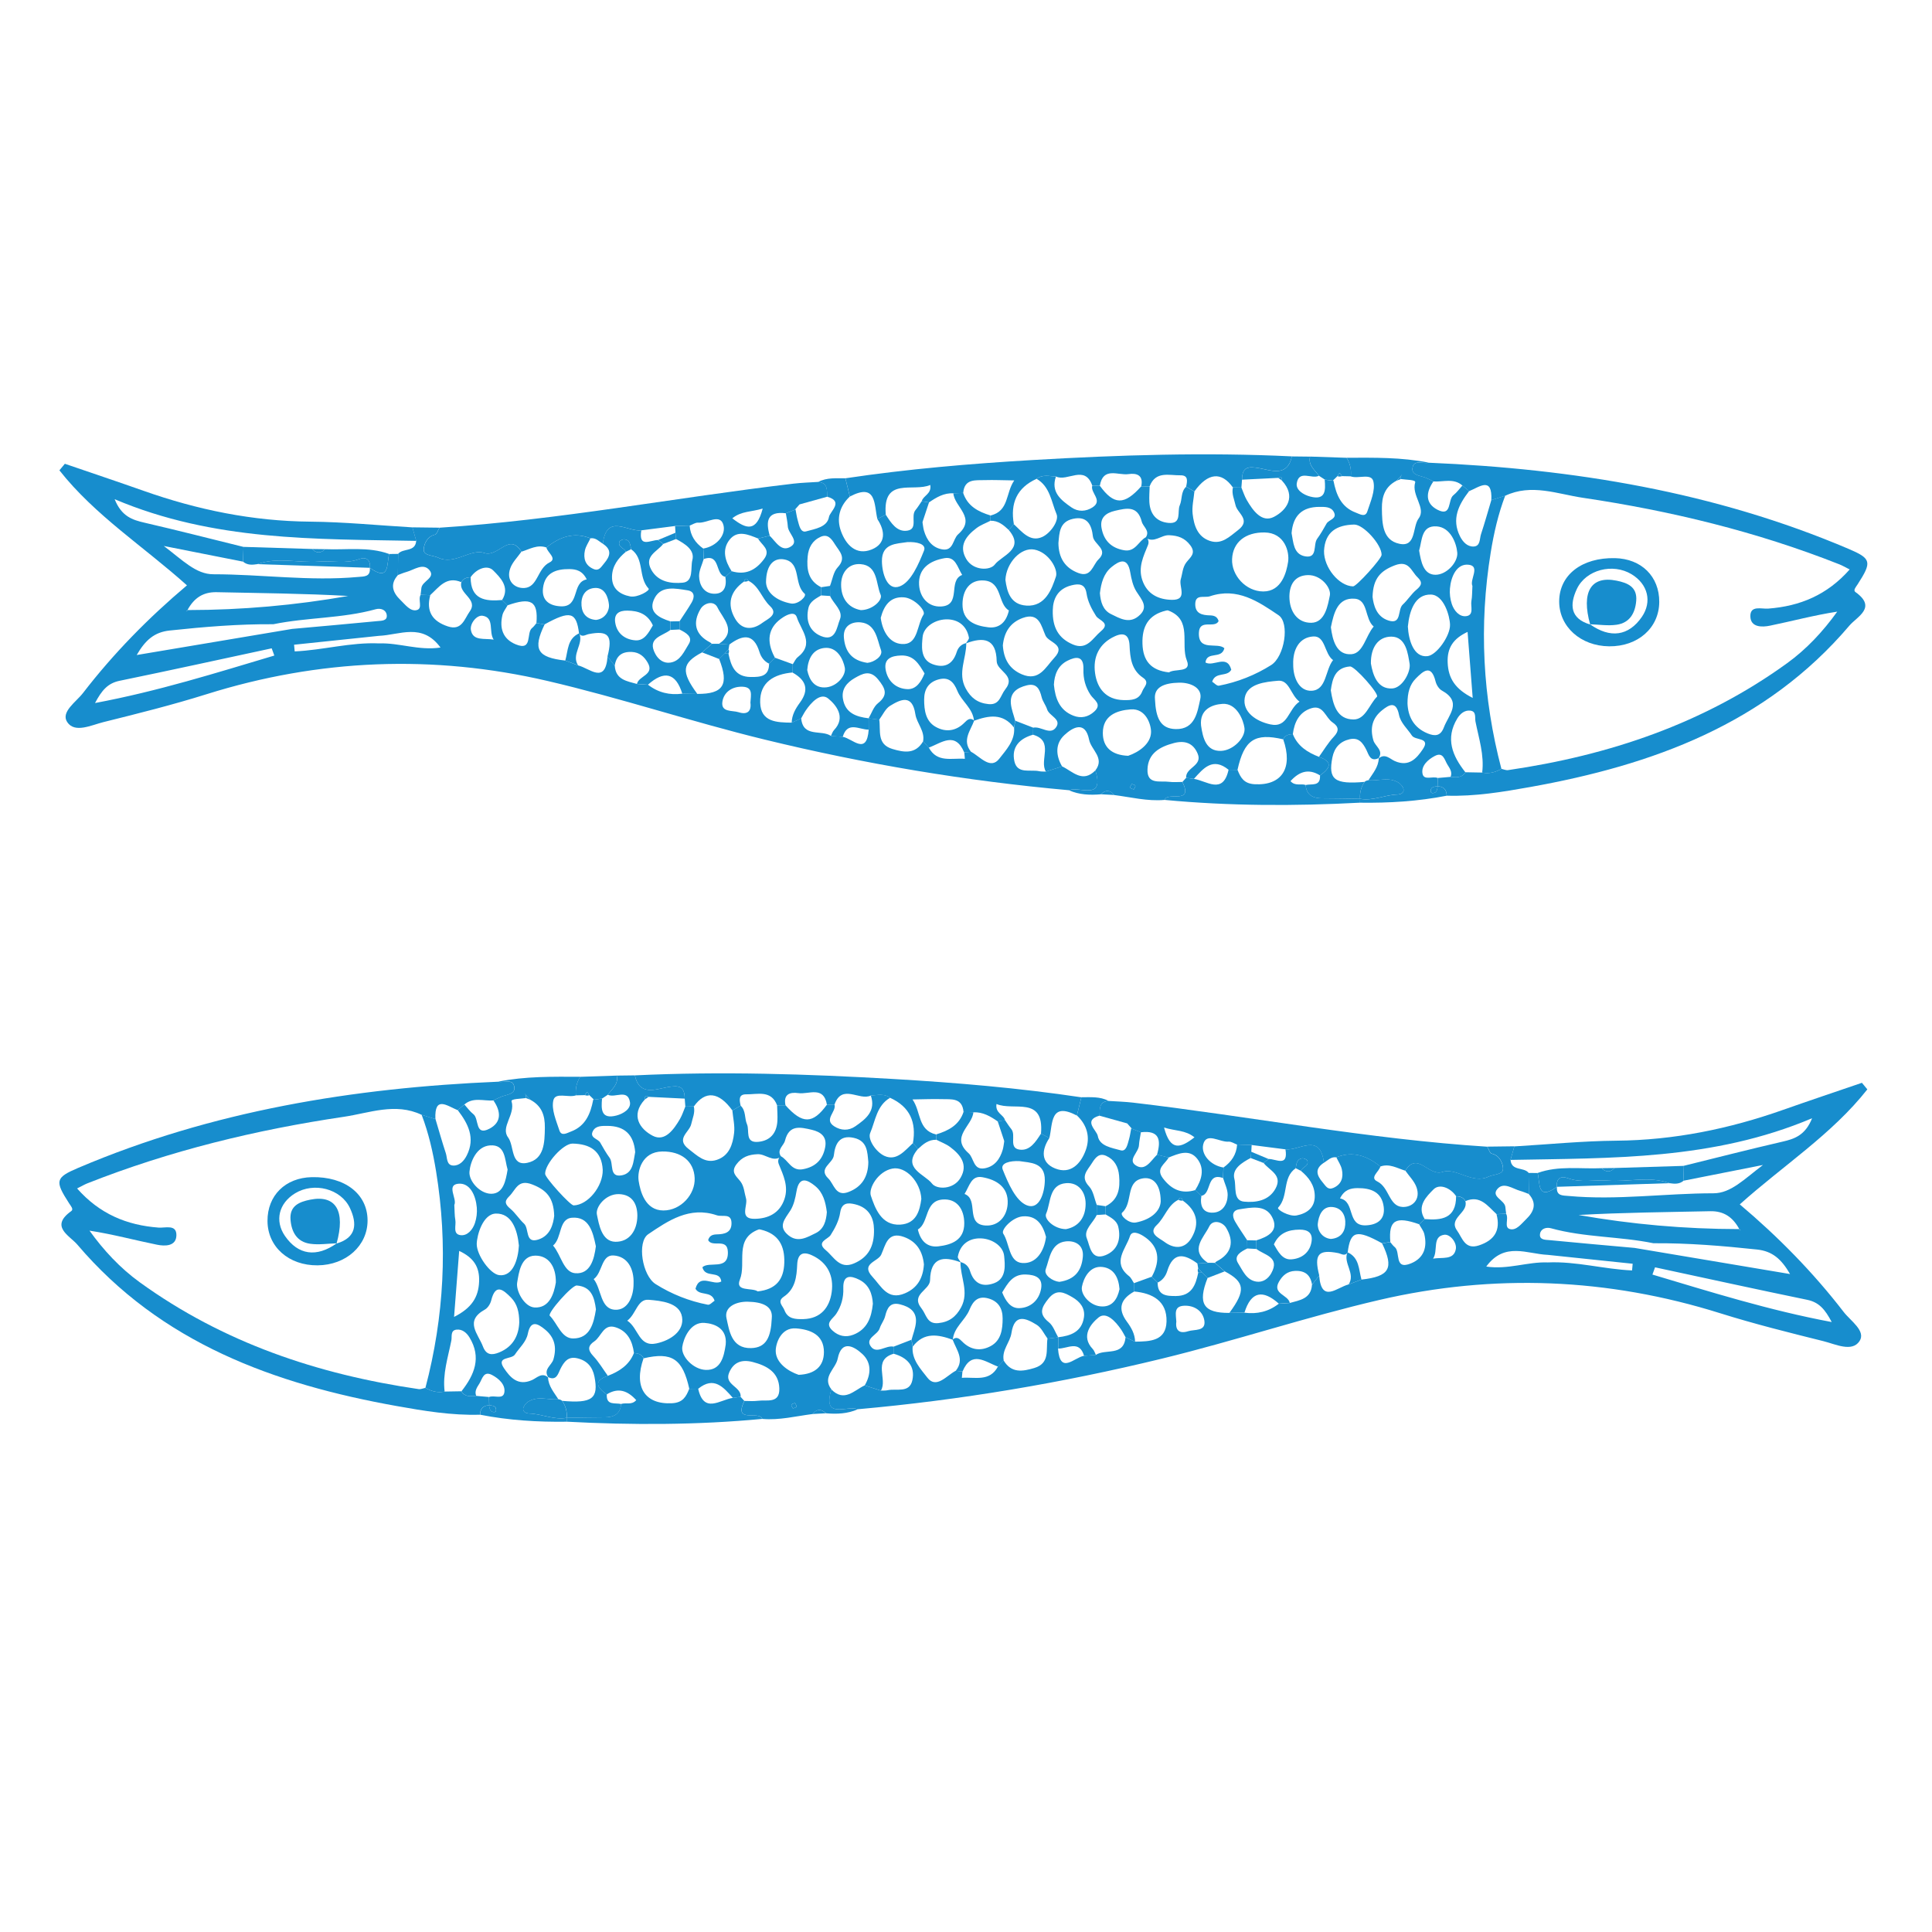 <?xml version="1.0" encoding="utf-8"?>
<!-- Generator: Adobe Illustrator 16.0.0, SVG Export Plug-In . SVG Version: 6.00 Build 0)  -->
<!DOCTYPE svg PUBLIC "-//W3C//DTD SVG 1.1//EN" "http://www.w3.org/Graphics/SVG/1.1/DTD/svg11.dtd">
<svg version="1.1" id="Layer_1" xmlns="http://www.w3.org/2000/svg" xmlns:xlink="http://www.w3.org/1999/xlink" x="0px" y="0px"
	 width="160px" height="160px" viewBox="0 0 160 160" enable-background="new 0 0 160 160" xml:space="preserve">
<g id="logo">
</g>
<g id="XMLID_123_">
	<path id="XMLID_1631_" fill="#178DCD" d="M47.697,90.713c-0.632,0.221-1.7-0.297-1.869,0.408c-0.18,0.75,0.232,1.678,0.497,2.49
		c0.169,0.52,0.624,0.223,0.952,0.102c1.215-0.452,1.628-1.479,1.85-2.635c0.244-0.032,0.488-0.064,0.732-0.098
		c-0.079,0.881-0.094,1.741,1.201,1.401c0.551-0.146,1.202-0.541,1.111-1.104c-0.184-1.135-1.237-0.316-1.832-0.615
		c0.339-0.483,0.908-0.863,0.732-1.586c0.502-0.006,1.004-0.013,1.506-0.019c0.364,1.724,1.709,1.156,2.676,0.981
		c0.956-0.172,1.442-0.111,1.452,0.945c-0.999-0.048-1.998-0.098-2.997-0.147c-0.309-0.21-0.293,0.028-0.31,0.223
		c-1.205,1.312-0.403,2.451,0.66,3.002c1.007,0.523,1.748-0.521,2.257-1.397c0.184-0.318,0.295-0.678,0.44-1.021
		c0.235-0.003,0.47-0.007,0.705-0.01c0.121,0.519-0.111,0.976-0.216,1.462c-0.144,0.669-1.32,1.215-0.211,2.064
		c0.709,0.543,1.35,1.218,2.325,0.897c1.038-0.34,1.33-1.29,1.438-2.235c0.069-0.605-0.089-1.236-0.145-1.855
		c0.228-0.133,0.455-0.266,0.683-0.4c0.455,0.422,0.312,1.047,0.528,1.537c0.233,0.528-0.203,1.567,0.935,1.46
		c0.998-0.093,1.525-0.733,1.583-1.729c0.025-0.431-0.014-0.863-0.025-1.296c0.231-0.002,0.462-0.006,0.693-0.008
		c1.409,1.58,2.263,1.568,3.435-0.047c0.209-0.004,0.418-0.007,0.627-0.01c0.174,0.607-0.916,1.223-0.027,1.801
		c0.548,0.358,1.195,0.389,1.748,0.004c0.875-0.608,1.726-1.268,1.285-2.555c0.544-0.021,1.106-0.193,1.602,0.189
		c-1.116,0.637-1.226,1.921-1.652,2.918c-0.229,0.537,0.491,1.589,1.193,1.902c1.005,0.445,1.673-0.443,2.344-1.063
		c0.141,0.16,0.282,0.318,0.424,0.477c-1.377,1.6,0.584,2.113,1.152,2.866c0.387,0.513,1.789,0.526,2.37-0.472
		c0.642-1.103-0.005-1.904-0.859-2.547c-0.342-0.258-0.767-0.409-1.154-0.609c-0.002-0.145-0.004-0.29-0.006-0.436
		c1.014-0.309,1.905-0.769,2.267-1.867c0.271,0.009,0.541,0.019,0.813,0.029c-0.08,1.131-1.941,2.032-0.398,3.393
		c0.46,0.406,0.376,1.439,1.357,1.246c0.82-0.16,1.246-0.772,1.472-1.533c0.069-0.236,0.088-0.487,0.13-0.73
		c0.182,0.002,0.229,0.008,0,0.02c-0.182-0.548-0.361-1.096-0.544-1.643c0.203-0.03,0.405-0.063,0.606-0.094
		c0.17,0.245,0.326,0.503,0.515,0.732c0.424,0.508-0.231,1.553,0.657,1.701c0.881,0.146,1.369-0.647,1.807-1.323
		c0.23,0.122,0.463,0.243,0.693,0.366c-0.663,0.998-0.715,2.039,0.471,2.519c1.287,0.521,2.133-0.388,2.541-1.512
		c0.383-1.054,0.126-2.072-0.732-2.874c0.123-0.503,0.246-1.006,0.371-1.51c0.762,0.004,1.535-0.073,2.248,0.301
		c-0.805,0.07-0.714,0.684-0.744,1.223c-1.406,0.395-0.228,1.215-0.146,1.682c0.148,0.854,1.169,0.982,1.887,1.188
		c0.479,0.14,0.582-0.515,0.699-0.916c0.086-0.292,0.123-0.597,0.182-0.896c0.268,0.104,0.535,0.211,0.803,0.315
		c-0.057,0.363-0.141,0.726-0.162,1.091c-0.035,0.579-0.939,1.202-0.277,1.646c0.803,0.54,1.268-0.389,1.779-0.879
		c0.318,0.078,0.639,0.156,0.957,0.236c-0.271,0.535-1.098,0.891-0.484,1.709c0.693,0.926,1.543,1.338,2.689,0.99
		c0.168,0.158,0.338,0.314,0.507,0.471c-0.132,0.801,0.1,1.453,0.997,1.396c0.783-0.048,1.168-0.725,1.179-1.454
		c0.008-0.47-0.244-0.942-0.38-1.415c0.012-0.29,0.023-0.58,0.036-0.87c0.657-0.466,1.073-1.075,1.126-1.901
		c0.402,0.013,0.805,0.023,1.205,0.035c-0.01,0.187-0.02,0.371-0.03,0.557c-0.017,0.173-0.032,0.347-0.049,0.52
		c-0.724,0.387-1.574,0.902-1.351,1.743c0.168,0.627-0.133,1.788,0.801,1.875c0.934,0.086,2.045-0.048,2.608-1.087
		c0.608-1.124-0.507-1.486-0.995-2.123c0.141-0.107,0.282-0.217,0.424-0.324c0.617-0.003,1.637,0.696,1.391-0.802
		c1.141,0.146,2.878-1.425,3.188,1.11c-0.77,0.504-0.623,1.022-0.099,1.639c0.254,0.299,0.417,0.643,0.866,0.454
		c0.689-0.291,0.861-0.875,0.715-1.54c-0.077-0.352-0.3-0.668-0.457-1c1.383-0.55,2.563-0.121,3.646,0.761
		c-0.099,0.427-0.914,0.915-0.258,1.237c1.008,0.494,0.961,2.047,2.076,2.113c0.824,0.05,1.549-0.609,1.17-1.644
		c-0.183-0.499-0.605-0.911-0.92-1.362c1.021-1.633,1.913,0.498,3.078,0.107c1.154-0.387,2.455,1.037,3.824,0.385
		c0.427-0.205,1.22-0.146,1.195-0.684c-0.021-0.393-0.254-1.066-0.935-1.219c-0.16-0.035-0.251-0.377-0.374-0.577
		c0.747-0.009,1.495-0.019,2.243-0.028c-0.106,0.373-0.212,0.746-0.318,1.119c0.069,0.955,1.097,0.582,1.496,1.078
		c0.009,0.585,0.019,1.171,0.027,1.757c-0.233-0.086-0.464-0.188-0.702-0.254c-0.637-0.172-1.383-0.779-1.909-0.166
		c-0.555,0.649,0.606,0.908,0.66,1.503c0.015,0.184,0.045,0.367,0.067,0.55c-0.267,0.009-0.531,0.021-0.797,0.03
		c-0.731-0.664-1.348-1.605-2.578-1.077c-0.16-0.315-0.443-0.397-0.767-0.405c-0.483-0.709-1.388-1.063-1.877-0.564
		c-0.548,0.557-1.416,1.369-0.733,2.447c-0.148,0.147-0.297,0.295-0.445,0.441c-1.969-0.695-2.549-0.342-2.398,1.463
		c-0.225,0.039-0.447,0.078-0.671,0.117c-2.132-1.175-2.634-1.044-2.858,0.746c-0.242,0.361-0.528,0.109-0.801,0.057
		c-1.64-0.32-2.002,0.115-1.555,1.858c-0.199,0.254-0.398,0.508-0.597,0.762c-0.128-0.805-0.578-1.178-1.41-1.142
		c-0.644,0.027-1.036,0.388-1.325,0.887c-0.589,1.02,0.762,1.087,0.891,1.762c-0.304,0.021-0.605,0.043-0.908,0.063
		c-1.323-1.179-2.297-1.028-2.846,0.744c-0.416,0.006-0.83,0.013-1.246,0.019c1.367-1.857,1.287-2.554-0.388-3.439
		c-0.271-0.235-0.543-0.471-0.813-0.707c0.047-0.04,0.088-0.092,0.142-0.119c1.257-0.643,1.47-1.639,0.792-2.775
		c-0.309-0.517-1.115-0.714-1.402-0.119c-0.443,0.92-1.662,1.961-0.121,3.012c-0.285,0.021-0.569,0.041-0.854,0.062
		c-1.08-0.802-2.004-0.991-2.501,0.612c-0.13,0.419-0.379,0.766-0.793,0.965c-0.163-0.161-0.327-0.322-0.49-0.482
		c0.056-0.109,0.115-0.219,0.165-0.33c0.559-1.252,0.321-2.291-0.857-3.039c-0.356-0.227-0.955-0.498-1.119,0.016
		c-0.34,1.061-1.512,2.172-0.073,3.3c0.181,0.142,0.278,0.39,0.414,0.589c0.003,0.229,0.007,0.459,0.01,0.688
		c-1.1,0.612-1.405,1.403-0.604,2.491c0.363,0.488,0.668,1.021,0.682,1.664c-0.262-0.119-0.523-0.239-0.784-0.358
		c-0.122-0.214-0.229-0.437-0.368-0.64c-0.464-0.684-1.234-1.529-1.871-1.012c-0.607,0.493-1.519,1.533-0.48,2.62
		c0.122,0.128,0.174,0.323,0.258,0.487c-0.327,0.023-0.654,0.049-0.98,0.072c-0.397-1.34-1.381-0.584-2.148-0.6
		c0.001-0.313,0.003-0.627,0.004-0.939c1.042-0.121,1.952-0.444,2.131-1.646c0.116-0.777-0.334-1.311-0.963-1.673
		c-0.656-0.381-1.29-0.722-1.961,0.11c-0.584,0.723-0.863,1.264,0.021,1.967c0.361,0.288,0.523,0.828,0.776,1.254
		c-0.294,0.034-0.589,0.068-0.883,0.104c-0.292-0.389-0.508-0.901-0.894-1.141c-0.893-0.553-1.85-0.98-2.099,0.682
		c-0.118,0.776-0.811,1.398-0.641,2.264c-0.157,0.17-0.313,0.341-0.472,0.511c-1.049-0.383-2.186-1.386-2.938,0.403
		c-0.188-0.019-0.375-0.036-0.563-0.055c0.764-0.945,0.05-1.744-0.257-2.584c0.325-0.293,0.574-0.063,0.782,0.15
		c0.707,0.727,1.564,0.829,2.385,0.378c0.85-0.468,0.975-1.378,0.975-2.28c-0.002-0.847-0.365-1.437-1.203-1.664
		c-0.831-0.224-1.246,0.211-1.544,0.944c-0.357,0.878-1.292,1.447-1.38,2.485c-1.213-0.44-2.388-0.659-3.317,0.565
		c-0.033-0.19-0.065-0.38-0.098-0.569c0.125-0.471,0.314-0.935,0.359-1.412c0.086-0.92-0.523-1.32-1.31-1.516
		c-0.823-0.207-1.071,0.301-1.236,0.976c-0.086,0.352-0.343,0.659-0.453,1.009c-0.174,0.552-1.205,0.805-0.749,1.479
		c0.482,0.711,1.257-0.107,1.903,0.041c0.003,0.193,0.005,0.389,0.008,0.582c-1.784,0.522-0.482,2.116-1.063,3.056
		c-0.446-0.145-0.893-0.287-1.338-0.431c0.527-0.912,0.578-1.879-0.193-2.598c-0.716-0.666-1.733-1.197-2.046,0.385
		c-0.168,0.848-1.321,1.51-0.519,2.543c-0.777,2.555,1.316,1.287,2.188,1.645c-0.848,0.375-1.739,0.41-2.643,0.333
		c-0.388-0.38-0.754-0.374-1.097,0.061c-1.387,0.175-2.756,0.53-4.173,0.406c-0.255-0.733-2.41,0.422-1.484-1.49
		c0.373-0.001,0.751,0.037,1.117-0.012c0.729-0.099,1.823,0.265,1.777-1.032c-0.048-1.341-1.037-1.876-2.197-2.178
		c-0.904-0.235-1.597,0-1.965,0.895c-0.411,1,1.028,1.135,0.959,1.987c-0.214,0.029-0.428,0.06-0.642,0.089
		c-0.788-0.888-1.564-1.82-2.868-0.76c-0.247,0.004-0.495,0.007-0.742,0.011c-0.554-2.493-1.428-3.077-3.782-2.53
		c-0.16-0.342-0.461-0.418-0.799-0.424c-0.126-1-0.535-1.844-1.549-2.152c-0.979-0.299-1.154,0.779-1.737,1.173
		c-0.533,0.358-0.562,0.707-0.098,1.202c0.467,0.496,0.82,1.1,1.222,1.656c-1.255,0.441-0.866,0.978-0.089,1.537
		c-0.057,0.947,0.7,0.672,1.192,0.795c-0.077,0.858-0.629,1.101-1.394,1.103c-1.039,0.003-2.077,0.026-3.115,0.041
		c0.039-0.513-0.082-0.983-0.377-1.407c2.491,0.225,3.033-0.191,2.669-2.018c-0.163-0.817-0.63-1.327-1.428-1.51
		c-0.754-0.175-1.091,0.291-1.397,0.901c-0.177,0.354-0.311,1-1.005,0.662c-0.425-0.646,0.292-0.981,0.434-1.47
		c0.297-1.03,0.085-1.844-0.716-2.491c-0.589-0.478-1.171-0.793-1.405,0.374c-0.135,0.679-0.7,1.152-1.068,1.716
		c-0.278,0.426-1.575,0.136-0.908,1.129c0.514,0.765,1.156,1.498,2.321,0.987c0.393-0.172,0.805-0.664,1.33-0.231
		c0.027,0.73,0.497,1.253,0.86,1.823c-0.841,0.07-1.724-0.311-2.516,0.208c-0.182,0.121-0.375,0.36-0.397,0.562
		c-0.029,0.272,0.238,0.399,0.504,0.406c1.044,0.028,2.03,0.553,3.098,0.358c0.002,0.106,0.004,0.214,0.006,0.321
		c-2.412,0.033-4.81-0.113-7.182-0.58c0.013-0.484,0.24-0.764,0.745-0.777c0.06,0.27,0.058,0.591,0.469,0.557
		c0.043-0.005,0.113-0.076,0.115-0.119c0.024-0.412-0.298-0.4-0.569-0.453c-0.006-0.225-0.011-0.447-0.017-0.672
		c0.42-0.183,1.163,0.244,1.266-0.381c0.105-0.643-0.454-1.146-1.016-1.443c-0.698-0.368-0.805,0.303-1.044,0.699
		c-0.192,0.315-0.436,0.621-0.269,1.032c-0.456,0.027-0.931,0.114-1.224-0.382c1.075-1.361,1.68-2.8,0.664-4.463
		c-0.233-0.382-0.596-0.697-1.069-0.643c-0.527,0.059-0.368,0.576-0.431,0.9c-0.276,1.396-0.739,2.771-0.556,4.229
		c-0.573,0.123-1.095-0.027-1.592-0.305c1.556-5.912,1.866-11.884,0.885-17.922c-0.261-1.604-0.62-3.179-1.199-4.699
		c0.382,0.119,0.765,0.24,1.148,0.36c0.283,0.944,0.548,1.894,0.857,2.83c0.125,0.377,0.043,0.983,0.597,1.017
		c0.526,0.029,0.906-0.377,1.138-0.84c0.723-1.439,0.115-2.624-0.751-3.752c0.184-0.154,0.368-0.309,0.553-0.463
		c0.247,0.271,0.462,0.583,0.748,0.805c0.482,0.375,0.106,1.83,1.32,1.203c1.04-0.537,0.955-1.457,0.334-2.347
		c0.218-0.104,0.431-0.222,0.656-0.31c0.436-0.172,1.148-0.198,1.082-0.769c-0.091-0.789-0.874-0.343-1.345-0.474
		c2.246-0.454,4.521-0.41,6.794-0.404C47.754,89.65,47.64,90.162,47.697,90.713z M43.552,90.938
		c-0.424,0.063-1.253,0.053-1.187,0.271c0.332,1.097-0.932,2.123-0.288,2.986c0.533,0.713,0.185,2.4,1.592,2.105
		c1.398-0.293,1.439-1.66,1.454-2.917c0.013-1.033-0.275-1.806-1.199-2.302c-0.124-0.131-0.247-0.264-0.371-0.395
		c-0.031-0.05-0.063-0.102-0.094-0.152c0.028,0.055,0.056,0.108,0.084,0.164C43.547,90.777,43.55,90.856,43.552,90.938z
		 M102.534,104.617c0.373,0.582,0.678,1.393,1.514,1.521c0.538,0.083,0.981-0.241,1.233-0.695c0.753-1.363-0.573-1.49-1.23-2.011
		c-0.004-0.235-0.007-0.472-0.011-0.708c0.974-0.301,1.922-0.792,1.3-1.951c-0.557-1.035-1.738-0.771-2.716-0.621
		c-0.601,0.094-0.592,0.569-0.34,1.006c0.31,0.533,0.666,1.037,1.002,1.555c0.004,0.229,0.007,0.453,0.01,0.681
		C102.777,103.65,102.139,103.998,102.534,104.617z M90.011,102.57c0.253,0.607,0.331,1.875,1.554,1.373
		c0.988-0.406,1.287-1.318,1.045-2.346c-0.125-0.525-0.61-0.764-1.041-1.021c-0.004-0.228-0.006-0.453-0.01-0.681
		c1.073-0.536,1.217-1.474,1.119-2.538c-0.068-0.746-0.389-1.326-1.066-1.633c-0.596-0.271-0.908,0.163-1.186,0.607
		c-0.374,0.603-0.994,1.109-0.232,1.922c0.355,0.377,0.433,1.013,0.636,1.533c-0.003,0.277-0.005,0.558-0.009,0.836
		C90.536,101.279,89.708,101.838,90.011,102.57z M108.27,96.127c-0.033-0.105-0.291-0.217-0.428-0.197
		c-0.462,0.063-0.475,0.466-0.537,0.818c-1.129,0.771-0.568,2.315-1.455,3.264c-0.139,0.148,0.907,0.766,1.531,0.645
		c0.844-0.164,1.52-0.629,1.502-1.631c-0.015-0.881-0.497-1.522-1.145-2.061C107.85,96.636,108.417,96.584,108.27,96.127z
		 M97.589,99.361c-0.892,0.438-1.108,1.45-1.796,2.096c-0.747,0.703,0.23,1.082,0.633,1.385c0.793,0.598,1.692,0.624,2.251-0.327
		c0.709-1.205,0.427-2.276-0.729-3.09C97.869,99.169,97.759,99.098,97.589,99.361z M80.329,105.244
		c0.323,1.047,1.019,1.379,1.998,1.025c1.077-0.389,0.886-1.623,0.834-2.238c-0.073-0.875-1.093-1.518-2.115-1.474
		c-0.89,0.039-1.547,0.571-1.722,1.511c-0.026,0.139,0.158,0.317,0.245,0.477c-1.452-0.551-2.507-0.413-2.545,1.473
		c-0.017,0.842-1.649,1.164-0.705,2.344c0.401,0.5,0.437,1.31,1.388,1.213c0.892-0.09,1.461-0.518,1.884-1.299
		c0.691-1.281-0.069-2.506-0.048-3.756C79.948,104.605,80.219,104.891,80.329,105.244z M66.485,96.832
		c1.063-0.192,1.663-0.807,1.854-1.832c0.161-0.869-0.365-1.262-1.113-1.436c-0.934-0.215-1.873-0.455-2.214,0.893
		c-0.111,0.443-0.722,0.759-0.323,1.332c-0.699,0.49-1.275-0.232-1.945-0.203c-0.738,0.031-1.293,0.221-1.757,0.84
		c-0.504,0.674,0.012,0.992,0.334,1.417c0.312,0.412,0.318,0.926,0.459,1.397c0.176,0.59-0.608,1.72,0.726,1.698
		c1.099-0.016,2.065-0.45,2.463-1.647c0.348-1.051-0.095-1.953-0.47-2.875c-0.105-0.258-0.05-0.481,0.147-0.674
		C65.284,96.06,65.521,97.006,66.485,96.832z M59.386,102.225c0.611-0.015,1.175-0.143,1.194-0.881
		c0.022-0.921-0.744-0.54-1.219-0.7c-2.257-0.764-4.016,0.444-5.678,1.568c-0.943,0.638-0.502,3.428,0.615,4.132
		c1.311,0.826,2.78,1.413,4.326,1.708c0.165,0.03,0.385-0.226,0.555-0.332c-0.276-0.86-1.23-0.358-1.582-0.993
		c0.357-1.32,1.474-0.21,2.139-0.601c-0.127-0.972-1.324-0.226-1.568-1.179c0.572-0.533,2.165,0.314,2.111-1.273
		c-0.04-1.201-1.303-0.32-1.633-0.973C58.761,102.291,59.067,102.232,59.386,102.225z M47.419,94.707
		c-0.769-0.016-2.29,1.674-2.273,2.509c0.006,0.325,2.08,2.616,2.363,2.61c1.171-0.029,2.43-1.568,2.407-2.94
		C49.833,95.301,48.854,94.736,47.419,94.707z M54.838,95.361c-1.668,0.024-2.073,1.609-1.949,2.426
		c0.131,0.867,0.538,2.461,2.055,2.459c1.455-0.002,2.644-1.348,2.585-2.682C57.468,96.158,56.414,95.337,54.838,95.361z
		 M74.873,102.443c-1.391-0.511-1.545,0.704-1.895,1.463c-0.271,0.586-1.742,0.744-0.723,1.836c0.735,0.789,1.253,1.983,2.698,1.361
		c1.041-0.447,1.492-1.277,1.562-2.393C76.407,103.656,75.943,102.836,74.873,102.443z M68.877,107.011
		c0.186-1.33-0.33-2.461-1.646-3.058c-0.769-0.349-1.17-0.096-1.21,0.773c-0.046,1.012-0.155,2.016-1.105,2.657
		c-0.596,0.401-0.087,0.759,0.048,1.12c0.277,0.74,0.917,0.75,1.563,0.74C67.978,109.205,68.701,108.275,68.877,107.011z
		 M64.952,104.58c0.045-1.43-0.489-2.402-1.944-2.748c-0.06-0.014-0.131-0.031-0.185-0.012c-2.05,0.771-0.993,2.778-1.548,4.149
		c-0.419,1.039,1.011,0.644,1.477,0.979C64.261,106.783,64.908,105.979,64.952,104.58z M73.905,96.777
		c-1.196,0.229-1.99,1.637-1.786,2.242c0.333,0.982,0.851,2.498,2.438,2.399c1.337-0.083,1.614-1.155,1.744-2.13
		C76.236,97.865,75.006,96.568,73.905,96.777z M70.819,99.736c-0.577-0.142-1.114-0.152-1.236,0.67
		c-0.102,0.683-0.42,1.287-0.793,1.877c-0.226,0.36-1.238,0.562-0.396,1.258c0.678,0.561,1.137,1.598,2.326,1.092
		c1.176-0.5,1.694-1.398,1.66-2.822C72.365,100.88,71.983,100.02,70.819,99.736z M42.32,107.461
		c-0.617-0.622-1.279-1.235-1.641,0.238c-0.07,0.28-0.279,0.619-0.521,0.752c-1.721,0.953-0.56,2.006-0.164,3.057
		c0.27,0.716,0.731,0.742,1.335,0.498c1.199-0.487,1.634-1.449,1.674-2.493C43.001,108.633,42.821,107.968,42.32,107.461z
		 M41.067,100.503c-1.084,0.026-1.573,1.802-1.586,2.508c-0.018,0.905,1.105,2.508,1.871,2.593c1.136,0.125,1.56-1.32,1.621-2.453
		C42.845,101.826,42.372,100.472,41.067,100.503z M44.062,98.086c-1.186-0.458-1.354,0.471-1.889,0.984
		c-0.434,0.418-0.339,0.672,0.088,1.03c0.425,0.354,0.725,0.856,1.135,1.234c0.447,0.409,0.064,1.67,1.172,1.323
		c1.027-0.32,1.247-1.303,1.328-1.961C45.857,99.148,45.213,98.529,44.062,98.086z M70.707,94.232
		c-1.203-0.267-1.548,0.524-1.652,1.45c-0.074,0.671-1.33,1.075-0.461,1.911c0.48,0.463,0.594,1.529,1.661,1.128
		c1.123-0.422,1.641-1.263,1.656-2.483C71.832,95.402,71.838,94.482,70.707,94.232z M68.234,111.976
		c0.002-1.442-1.123-1.875-2.309-1.964c-1.257-0.096-1.691,1.256-1.683,1.875c0.011,0.975,1.013,1.672,1.898,1.97
		C67.517,113.803,68.23,113.131,68.234,111.976z M71.17,105.986c-0.72-0.365-1.368-0.429-1.33,0.703
		c0.025,0.771-0.165,1.479-0.591,2.123c-0.278,0.422-0.987,0.758-0.307,1.379c0.502,0.461,1.102,0.59,1.735,0.342
		c1.137-0.447,1.497-1.412,1.61-2.565C72.242,107.15,71.973,106.396,71.17,105.986z M47.764,106.459
		c-0.399-0.031-2.447,2.289-2.232,2.507c0.643,0.646,0.959,1.881,1.931,1.88c1.399,0,1.705-1.238,1.891-2.411
		C49.223,107.449,48.982,106.553,47.764,106.459z M67.514,98.225c-0.656-0.537-1.334-0.845-1.552,0.441
		c-0.093,0.546-0.222,1.13-0.51,1.585c-0.442,0.698-1.074,1.319-0.146,2.06c0.78,0.625,1.543,0.154,2.245-0.188
		c0.68-0.332,0.869-1.014,0.925-1.737C68.375,99.57,68.173,98.766,67.514,98.225z M47.371,100.847
		c-1.132,0.091-0.811,1.673-1.569,2.306c0.66,0.754,0.857,2.209,1.831,2.289c1.256,0.103,1.577-1.164,1.714-2.229
		C49.101,102.008,48.78,100.736,47.371,100.847z M54.367,111.255c1.191-0.259,2.313-1.034,2.115-2.197
		c-0.202-1.187-1.736-1.329-2.764-1.416c-0.935-0.079-1.033,1.187-1.771,1.729C52.904,110.004,52.886,111.576,54.367,111.255z
		 M61.919,107.802c-0.995-0.019-1.961,0.453-1.753,1.371c0.226,0.993,0.393,2.514,2.038,2.471c1.263-0.032,1.641-0.918,1.711-2.47
		C64.02,108.156,63.128,107.824,61.919,107.802z M77.718,103.216c1.097-0.13,2.145-0.519,2.138-1.914
		c-0.006-1.16-0.606-2.056-1.794-1.963c-1.516,0.116-1.111,1.931-2.048,2.481C76.264,102.914,76.917,103.311,77.718,103.216z
		 M58.328,109.555c-1.188-0.08-1.741,1.348-1.826,1.999c-0.102,0.783,0.911,1.856,1.943,1.896c1.247,0.045,1.509-1.084,1.655-2.103
		C60.229,110.023,59.204,109.615,58.328,109.555z M50.811,103.972c-1.027-0.065-0.91,1.433-1.644,1.958
		c0.66,0.828,0.529,2.471,1.766,2.538c1.038,0.058,1.547-1.07,1.536-2.183C52.512,105.076,51.978,104.047,50.811,103.972z
		 M81.624,101.492c1.083,0.06,1.763-0.771,1.826-1.789c0.085-1.371-0.9-2.004-2.104-2.213c-0.906-0.158-1.047,0.707-1.465,1.389
		C81.098,99.339,79.903,101.397,81.624,101.492z M44.338,103.986c-1.225,0.004-1.374,1.463-1.509,2.236
		c-0.116,0.66,0.584,2.008,1.438,2.057c1.229,0.071,1.608-1.125,1.766-2.069C46.054,104.876,45.424,103.984,44.338,103.986z
		 M51.269,98.892c-1.11-0.038-1.968,1.07-1.836,1.69c0.164,0.777,0.378,2.238,1.53,2.257c1.161,0.019,1.82-0.94,1.821-2.181
		C52.771,99.644,52.313,98.928,51.269,98.892z M84.719,100.732c-0.879,0.059-1.843,1.112-1.637,1.428
		c0.538,0.822,0.45,2.36,1.58,2.438c1.152,0.078,1.809-0.961,1.966-2.165C86.366,101.441,85.861,100.656,84.719,100.732z
		 M83.044,96.867c0.446,1.113,1.076,2.598,2.005,2.955c1.041,0.402,1.467-1.072,1.479-2.074c0.019-1.512-1.233-1.446-2.096-1.588
		C83.672,96.117,82.818,96.307,83.044,96.867z M89.907,99.687c0-0.961-0.579-1.778-1.61-1.704c-1.447,0.106-1.266,1.637-1.662,2.531
		c-0.193,0.436,0.656,1.268,1.639,1.279C89.374,101.59,89.909,100.764,89.907,99.687z M40.578,94.857
		c-1.131,0.086-1.629,1.373-1.699,2.178c-0.066,0.771,0.864,1.822,1.796,1.828c1.011,0.006,1.209-1.088,1.363-2.004
		C41.787,96.023,41.875,94.759,40.578,94.857z M50.288,93.242c-0.435,0.002-0.939-0.024-1.178,0.412
		c-0.321,0.586,0.407,0.637,0.597,0.971c0.243,0.429,0.485,0.861,0.776,1.257c0.357,0.485-0.068,1.647,1.008,1.453
		c0.967-0.177,0.959-1.171,1.112-1.921C52.483,93.949,51.709,93.24,50.288,93.242z M94.568,97.603
		c-1.367,0.298-0.726,2.023-1.635,2.821c-0.221,0.195,0.525,0.936,1.146,0.816c1.199-0.23,2.005-0.904,2.047-1.75
		C96.116,97.964,95.411,97.42,94.568,97.603z M113.111,101.478c0.912-0.034,1.613-0.458,1.484-1.516
		c-0.154-1.259-1.07-1.577-2.177-1.567c-0.569,0.006-1.085,0.129-1.444,0.852C112.26,99.494,111.502,101.539,113.111,101.478z
		 M91.33,104.929c-1.109-0.149-1.607,0.976-1.729,1.633c-0.119,0.63,0.621,1.524,1.514,1.623c0.984,0.109,1.423-0.591,1.598-1.424
		C92.639,105.806,92.25,105.053,91.33,104.929z M89.674,104.109c0.105-1.035-0.669-1.38-1.402-1.304
		c-1.25,0.131-1.352,1.433-1.668,2.301c-0.182,0.493,0.573,1.003,1.127,1.052C89.048,105.966,89.564,105.209,89.674,104.109z
		 M39.678,106.128c0.048-1.214-0.465-1.982-1.651-2.533c-0.138,1.788-0.266,3.431-0.423,5.467
		C39.058,108.326,39.627,107.438,39.678,106.128z M37.708,101.031c0.083,0.446-0.238,1.168,0.423,1.258
		c0.572,0.078,1.018-0.448,1.203-1.006c0.132-0.399,0.189-0.854,0.153-1.275c-0.084-1-0.566-2.096-1.563-1.973
		c-0.973,0.121-0.05,1.244-0.299,1.754C37.655,100.287,37.641,100.666,37.708,101.031z M84.411,108.335
		c0.954-0.032,1.647-0.671,1.81-1.619c0.153-0.903-0.475-1.144-1.277-1.168c-1.078-0.035-1.482,0.725-1.947,1.485
		C83.271,107.707,83.669,108.359,84.411,108.335z M106.936,104.295c0.836-0.055,1.541-0.543,1.682-1.477
		c0.109-0.723-0.313-0.992-0.998-0.986c-0.93,0.009-1.692,0.277-2.122,1.223C105.839,103.635,106.189,104.344,106.936,104.295z
		 M111.406,101.431c0.062-0.757-0.27-1.399-1.065-1.471c-0.879-0.078-1.144,0.799-1.205,1.364c-0.055,0.513,0.308,1.197,1.073,1.28
		C110.947,102.547,111.352,102.115,111.406,101.431z M65.964,116.494c0.029-0.075-0.078-0.203-0.125-0.307
		c-0.105,0.047-0.267,0.072-0.296,0.148s0.077,0.203,0.125,0.307C65.772,116.595,65.935,116.57,65.964,116.494z"/>
	<path id="XMLID_1623_" fill="#178DCD" d="M105.898,107.972c0.303-0.021,0.604-0.042,0.908-0.063
		c0.834-0.233,1.769-0.346,1.846-1.506c0.199-0.255,0.398-0.509,0.597-0.763c0.185,2.333,1.483,0.964,2.438,0.731
		c0.354-0.133,0.707-0.268,1.061-0.401c2.33-0.259,2.712-0.925,1.715-2.991c0.223-0.039,0.446-0.078,0.67-0.117
		c0.12,0.137,0.221,0.299,0.363,0.407c0.518,0.396-0.079,1.946,1.354,1.36c1.08-0.443,1.361-1.348,1.105-2.428
		c-0.068-0.284-0.277-0.535-0.423-0.804c0.147-0.146,0.297-0.294,0.444-0.44c1.412,0.123,2.614-0.043,2.611-1.883
		c0.324,0.006,0.607,0.09,0.768,0.404c0.275,0.963-1.436,1.393-0.688,2.43c0.431,0.597,0.646,1.613,1.802,1.234
		c1.292-0.423,1.823-1.245,1.465-2.587c0.266-0.009,0.53-0.021,0.797-0.03c0.242,0.405-0.205,1.129,0.32,1.264
		c0.533,0.137,0.953-0.452,1.342-0.824c0.639-0.612,0.909-1.301,0.221-2.071c-0.008-0.586-0.018-1.172-0.026-1.757
		c0.251,0.003,0.502,0.005,0.754,0.008c0.207,0.835-0.057,2.329,1.597,1.145c-0.066,0.766,0.465,0.709,0.979,0.756
		c4.001,0.367,7.985-0.223,11.983-0.223c1.44,0,2.537-1.164,4.1-2.344c-2.529,0.501-4.545,0.9-6.561,1.299
		c-0.015-0.406-0.026-0.813-0.041-1.22c2.731-0.674,5.457-1.373,8.199-2.006c1.008-0.231,1.901-0.517,2.473-1.945
		c-8.209,3.476-16.616,3.289-24.979,3.452c0.106-0.373,0.212-0.746,0.318-1.119c2.819-0.166,5.638-0.449,8.459-0.473
		c4.769-0.041,9.343-0.979,13.815-2.559c2.164-0.763,4.34-1.491,6.512-2.235c0.149,0.182,0.3,0.362,0.449,0.544
		c-2.937,3.729-6.992,6.318-10.563,9.525c3.175,2.679,6.075,5.627,8.607,8.914c0.569,0.738,1.863,1.57,1.308,2.41
		c-0.624,0.941-1.996,0.25-2.994,0.002c-2.86-0.712-5.728-1.428-8.54-2.31c-9.32-2.924-18.766-3.304-28.234-1.101
		c-6.041,1.406-11.943,3.383-17.98,4.854c-8.309,2.024-16.702,3.438-25.214,4.197c-0.872-0.358-2.964,0.909-2.188-1.644
		c1.063,1.084,1.876,0.09,2.758-0.332c0.445,0.145,0.892,0.287,1.338,0.432c0.188-0.01,0.381,0.009,0.563-0.031
		c0.738-0.163,1.816,0.268,2.052-0.832c0.251-1.166-0.434-1.884-1.552-2.191c-0.003-0.193-0.005-0.389-0.008-0.582
		c0.495-0.191,0.99-0.384,1.485-0.574c0.034,0.188,0.066,0.379,0.098,0.568c-0.097,1.081,0.697,1.885,1.216,2.565
		c0.736,0.964,1.588-0.158,2.345-0.562c0.188,0.018,0.375,0.035,0.563,0.053c-0.016,0.176-0.032,0.353-0.048,0.529
		c1.064-0.089,2.298,0.359,2.986-0.933c0.158-0.17,0.315-0.341,0.471-0.511c0.638,1.072,1.564,0.924,2.547,0.628
		c1.314-0.397,0.951-1.522,1.086-2.433c0.294-0.035,0.589-0.07,0.883-0.104l-0.006-0.011c-0.001,0.313-0.003,0.627-0.004,0.939
		c0.16,2.192,1.336,0.743,2.148,0.6c0.326-0.023,0.653-0.049,0.98-0.072c0.785-0.545,2.313,0.162,2.463-1.457
		c0.262,0.119,0.521,0.238,0.784,0.357c1.223-0.015,2.569-0.037,2.612-1.668c0.045-1.691-1.15-2.348-2.689-2.486
		c-0.003-0.23-0.007-0.459-0.01-0.688c0.49-0.179,0.982-0.356,1.472-0.534c0.163,0.16,0.327,0.321,0.49,0.482
		c-0.003,1.07,0.712,1.122,1.521,1.115c1.305-0.012,1.631-0.913,1.844-1.939c0.105-0.002,0.211-0.003,0.317-0.005l0.001,0.001
		c0.121,0.118,0.241,0.235,0.361,0.352l0.094,0.096c-0.841,2.122-0.351,2.908,1.803,2.894c0.414-0.006,0.83-0.013,1.244-0.019
		C104.104,108.851,105.059,108.625,105.898,107.972z M123.085,104.891c1.802,0.27,3.435-0.408,5.093-0.342
		c2.344-0.107,4.648,0.561,6.982,0.663c0.018-0.185,0.033-0.369,0.051-0.554c-2.345-0.246-4.689-0.49-7.034-0.736
		C126.469,103.852,124.605,102.813,123.085,104.891z M141.63,100.307c-3.63,0.078-7.26,0.109-10.901,0.313
		c4.383,0.774,8.801,1.162,13.252,1.168c0.061,0.041,0.119,0.08,0.179,0.121c-0.048-0.054-0.093-0.106-0.14-0.16
		C143.499,100.81,142.768,100.283,141.63,100.307z M128.448,101.72c-0.388-0.108-0.832,0.03-0.906,0.44
		c-0.097,0.537,0.433,0.51,0.765,0.541c2.352,0.229,4.705,0.434,7.06,0.646c4.215,0.708,8.431,1.417,12.878,2.164
		c-0.723-1.248-1.471-1.895-2.73-2.03c-2.856-0.305-5.713-0.543-8.588-0.521C134.125,102.385,131.225,102.488,128.448,101.72z
		 M151.695,109.486c-0.555-1.054-1.055-1.64-2.03-1.841c-4.206-0.866-8.401-1.789-12.601-2.69c-0.071,0.201-0.145,0.399-0.217,0.599
		C141.667,106.99,146.463,108.504,151.695,109.486z M98.396,110.246c0.523-0.17,1.489,0.039,1.343-0.887
		c-0.126-0.783-0.821-1.263-1.677-1.224c-0.886,0.041-0.674,0.714-0.643,1.317C97.324,110.164,97.676,110.481,98.396,110.246z
		 M120.566,103.445c0.098-0.537-0.471-1.252-0.957-1.188c-1.024,0.14-0.489,1.333-0.928,1.977
		C119.441,104.104,120.398,104.38,120.566,103.445z"/>
	<path id="XMLID_1622_" fill="#178DCD" d="M28.466,92.49c-7.268,1.076-14.389,2.804-21.243,5.515
		c-0.226,0.09-0.437,0.216-0.839,0.417c1.861,2.111,4.114,3.045,6.745,3.242c0.565,0.043,1.495-0.293,1.48,0.637
		c-0.015,0.934-0.976,0.911-1.615,0.779c-1.828-0.371-3.632-0.864-5.582-1.163c1.173,1.633,2.537,3.1,4.153,4.27
		c6.91,5,14.744,7.634,23.11,8.854c0.174,0.025,0.365-0.067,0.548-0.104c0.497,0.279,1.019,0.429,1.592,0.306
		c0.464-0.008,0.928-0.016,1.392-0.024c0.293,0.496,0.768,0.409,1.224,0.382c0.354,0.03,0.709,0.061,1.063,0.092
		c0.006,0.226,0.011,0.448,0.017,0.674l-0.015,0.016c-0.505,0.013-0.732,0.293-0.745,0.777c-2.334,0.068-4.631-0.311-6.907-0.719
		c-10.14-1.816-19.51-5.214-26.443-13.371c-0.636-0.746-2.303-1.488-0.498-2.774c0.213-0.152-0.038-0.421-0.175-0.634
		c-1.2-1.862-1.157-2.133,0.746-2.942c11.106-4.729,22.798-6.631,34.774-7.138c0.471,0.132,1.254-0.314,1.345,0.475
		c0.066,0.571-0.646,0.598-1.082,0.768c-0.224,0.088-0.437,0.207-0.656,0.311c-0.808,0.056-1.675-0.301-2.403,0.339
		c-0.184,0.154-0.368,0.31-0.552,0.463c-0.853-0.34-1.936-1.252-1.841,0.745c-0.382-0.12-0.765-0.241-1.148-0.361
		C32.74,91.289,30.572,92.182,28.466,92.49z"/>
	<path id="XMLID_1619_" fill="#178DCD" d="M103.652,94.824c-0.401-0.013-0.805-0.023-1.207-0.035
		c-0.234-0.086-0.477-0.262-0.703-0.242c-0.731,0.063-1.85-0.82-2.098,0.236c-0.189,0.808,0.58,1.727,1.676,1.906
		c-0.012,0.29-0.024,0.58-0.036,0.87c-1.411-0.499-0.915,1.328-1.796,1.474c-0.17-0.157-0.338-0.313-0.508-0.471
		c0.535-0.834,0.816-1.765,0.174-2.591c-0.659-0.849-1.563-0.431-2.377-0.108c-0.319-0.08-0.639-0.158-0.959-0.236
		c0.343-1.186,0.232-2.049-1.338-1.857c-0.269-0.105-0.535-0.211-0.804-0.316l0.035-0.006c-0.121-0.139-0.241-0.274-0.362-0.412
		c-0.766-0.213-1.529-0.426-2.295-0.639c0.03-0.539-0.061-1.154,0.744-1.223c0.684,0.046,1.369,0.063,2.049,0.143
		c9.78,1.148,19.471,3.02,29.318,3.648c0.123,0.201,0.214,0.542,0.374,0.578c0.681,0.152,0.914,0.826,0.935,1.218
		c0.025,0.537-0.768,0.479-1.195,0.683c-1.369,0.653-2.67-0.771-3.824-0.384c-1.165,0.39-2.057-1.739-3.078-0.108
		c-0.673-0.209-1.314-0.616-2.068-0.345c-1.084-0.882-2.264-1.311-3.646-0.761c-0.438-0.07-0.7,0.259-1.025,0.447
		c-0.31-2.535-2.047-0.965-3.188-1.11C105.518,95.063,104.584,94.945,103.652,94.824z M98.921,94.188
		c-0.767-0.615-1.571-0.512-2.519-0.81C96.925,95.381,97.775,95.08,98.921,94.188z"/>
	<path id="XMLID_1618_" fill="#178DCD" d="M66.113,90.527c-0.702-0.101-1.25,0.098-1.063,1.002c-0.231,0.004-0.462,0.006-0.693,0.01
		c-0.495-1.293-1.616-0.898-2.554-0.912c-0.675-0.01-0.561,0.5-0.468,0.939c-0.227,0.133-0.454,0.266-0.682,0.399
		c-1.116-1.554-2.241-1.671-3.191-0.333c-0.235,0.003-0.47,0.007-0.705,0.01c-0.017-0.22-0.034-0.438-0.051-0.658
		c-0.01-1.056-0.496-1.117-1.452-0.945c-0.967,0.175-2.312,0.744-2.676-0.981c7.154-0.344,14.302-0.116,21.445,0.302
		c5.195,0.305,10.379,0.742,15.529,1.514c-0.124,0.504-0.247,1.007-0.37,1.51c-2.229-1.171-1.992,0.669-2.277,1.867
		c-0.231-0.122-0.463-0.244-0.694-0.366c0.267-3.167-2.276-1.843-3.685-2.457c-0.125,0.755,0.592,0.871,0.707,1.347
		c-0.203,0.031-0.404,0.063-0.607,0.094c-0.609-0.42-1.236-0.793-2.018-0.752c-0.271-0.009-0.541-0.019-0.812-0.028
		c-0.099-1.2-1.019-1.04-1.799-1.063c-0.737-0.022-1.476,0.012-2.428,0.025c0.727,1.039,0.417,2.536,1.96,2.904
		c0.002,0.146,0.004,0.291,0.006,0.436c-0.64-0.016-1.082,0.357-1.509,0.762c-0.142-0.158-0.283-0.318-0.424-0.477
		c0.307-1.723-0.24-3.016-1.885-3.758c-0.497-0.383-1.058-0.211-1.602-0.19c-0.95,0.459-2.383-1.017-3.006,0.75
		c-0.209,0.003-0.418,0.006-0.627,0.009C68.212,89.892,66.967,90.654,66.113,90.527z"/>
	<path id="XMLID_1617_" fill="#178DCD" d="M46.933,117.738c-0.002-0.106-0.004-0.213-0.006-0.32l0.002-0.002
		c1.038-0.014,2.076-0.037,3.115-0.04c0.765-0.003,1.318-0.245,1.394-1.104c0.389-0.138,0.867,0.119,1.253-0.319
		c-0.708-0.779-1.478-1.073-2.445-0.475c-0.777-0.559-1.166-1.096,0.089-1.537c0.947-0.365,1.763-0.884,2.162-1.88
		c0.338,0.007,0.639,0.083,0.799,0.425c-0.841,2.394,0.125,3.848,2.369,3.723c0.882-0.049,1.158-0.54,1.413-1.191
		c0.247-0.004,0.495-0.007,0.742-0.011c0.466,2.106,1.804,0.915,2.868,0.76c0.214-0.028,0.428-0.06,0.642-0.089
		c0.104,0.113,0.206,0.227,0.309,0.34c-0.926,1.912,1.228,0.756,1.484,1.49C57.732,118.018,52.335,118.025,46.933,117.738z"/>
	<path id="XMLID_1616_" fill="#178DCD" d="M49.174,91.051c-0.136-0.13-0.272-0.26-0.408-0.391l0.008,0.053
		c-0.093-0.387-0.21-0.29-0.336-0.018c-0.248,0.006-0.496,0.01-0.744,0.017c-0.055-0.55,0.059-1.062,0.348-1.534
		c1.008-0.035,2.017-0.068,3.027-0.102c0.176,0.723-0.392,1.103-0.732,1.586c-0.16,0.106-0.32,0.213-0.48,0.317
		c-0.244,0.034-0.488,0.066-0.733,0.099L49.174,91.051z"/>
	<path id="XMLID_1615_" fill="#178DCD" d="M67.296,117.102c0.343-0.436,0.709-0.441,1.097-0.061
		C68.027,117.062,67.662,117.08,67.296,117.102z"/>
	<path id="XMLID_1513_" fill="#178DCD" d="M46.931,117.416l-0.002,0.002c-1.069,0.195-2.054-0.33-3.098-0.358
		c-0.266-0.007-0.533-0.134-0.504-0.405c0.022-0.203,0.214-0.442,0.397-0.563c0.792-0.518,1.675-0.139,2.516-0.208
		c0.118,0.007,0.223,0.049,0.313,0.126C46.848,116.434,46.969,116.904,46.931,117.416z"/>
	<path id="XMLID_1503_" fill="#178DCD" d="M101.42,105.293c-0.472,0.183-0.943,0.363-1.414,0.546l-0.094-0.095
		c-0.12-0.118-0.24-0.235-0.361-0.353l-0.001-0.001c-0.106-0.121-0.216-0.242-0.323-0.361c-0.021-0.129-0.043-0.258-0.063-0.387
		c0.285-0.021,0.569-0.04,0.853-0.061c0.197,0,0.395,0,0.592,0.002C100.879,104.82,101.15,105.056,101.42,105.293z"/>
	<path id="XMLID_1502_" fill="#178DCD" d="M107.842,95.93c0.137-0.02,0.395,0.092,0.428,0.197c0.148,0.457-0.42,0.509-0.53,0.838
		c-0.146-0.072-0.289-0.145-0.435-0.217C107.366,96.396,107.38,95.992,107.842,95.93z"/>
	<path id="XMLID_1501_" fill="#178DCD" d="M104.635,96.309c-0.354-0.136-0.709-0.271-1.063-0.408
		c0.017-0.173,0.031-0.347,0.049-0.519c0.479,0.2,0.96,0.401,1.439,0.603C104.918,96.092,104.775,96.199,104.635,96.309z"/>
	<path id="XMLID_1500_" fill="#178DCD" d="M65.543,116.336c0.029-0.076,0.192-0.1,0.296-0.148c0.047,0.105,0.154,0.232,0.125,0.307
		c-0.029,0.076-0.192,0.101-0.296,0.148C65.62,116.537,65.514,116.41,65.543,116.336z"/>
	<path id="XMLID_1499_" fill="#178DCD" d="M90.829,99.787c0.243,0.037,0.485,0.072,0.729,0.107c0.004,0.227,0.006,0.453,0.01,0.68
		c-0.25,0.017-0.498,0.032-0.748,0.049C90.824,100.345,90.826,100.066,90.829,99.787z"/>
	<path id="XMLID_1498_" fill="#178DCD" d="M103.286,102.713c0.252,0.005,0.503,0.01,0.754,0.014
		c0.004,0.235,0.007,0.473,0.011,0.708c-0.252-0.014-0.503-0.026-0.755-0.041C103.293,103.166,103.29,102.941,103.286,102.713z"/>
	<path id="XMLID_1497_" fill="#178DCD" d="M40.512,116.367c0.27,0.052,0.592,0.041,0.569,0.453
		c-0.002,0.043-0.072,0.113-0.115,0.117c-0.411,0.035-0.409-0.287-0.469-0.556L40.512,116.367z"/>
	<path id="XMLID_1496_" fill="#178DCD" d="M83.167,94.488v0.021C83.395,94.498,83.35,94.492,83.167,94.488z"/>
	<path id="XMLID_1495_" fill="#178DCD" d="M43.542,90.697l0.011-0.011c0.124,0.132,0.247,0.263,0.371,0.396
		c-0.124-0.049-0.248-0.098-0.372-0.146C43.55,90.856,43.547,90.777,43.542,90.697z"/>
	<path id="XMLID_1494_" fill="#178DCD" d="M97.947,99.425c-0.127,0.022-0.246,0.001-0.357-0.063
		C97.759,99.098,97.869,99.169,97.947,99.425z"/>
	<path id="XMLID_1493_" fill="#178DCD" d="M43.543,90.699c-0.028-0.056-0.056-0.109-0.084-0.164c0.031,0.05,0.063,0.102,0.094,0.152
		L43.543,90.699z"/>
	<path id="XMLID_1492_" fill="#178DCD" d="M53.707,90.838c-0.104,0.074-0.206,0.148-0.31,0.223
		C53.414,90.865,53.398,90.628,53.707,90.838z"/>
	<path id="XMLID_1488_" fill="#178DCD" d="M133.141,97.773c-1.099-0.085-2.211,0.205-3.303-0.201
		c-0.6-0.223-0.955,0.035-0.915,0.715c0.001,0.002,0.017,0,0.017,0c-1.655,1.183-1.391-0.311-1.598-1.146
		c1.73-0.629,3.53-0.319,5.301-0.397c0.363,0.357,0.721,0.355,1.073-0.015c1.896-0.059,3.789-0.116,5.685-0.175
		c0.014,0.406,0.025,0.813,0.039,1.219c-0.352,0.307-0.763,0.276-1.181,0.213C136.575,97.373,134.846,97.904,133.141,97.773z"/>
	<path id="XMLID_1481_" fill="#178DCD" d="M112.751,105.967c-0.354,0.133-0.707,0.268-1.062,0.402c0.592-0.91-0.48-1.76-0.099-2.662
		C112.587,104.148,112.516,105.136,112.751,105.967z"/>
	<path id="XMLID_1480_" fill="#178DCD" d="M99.234,105.396c-0.057-0.122-0.058-0.243-0.006-0.366
		c0.107,0.119,0.217,0.24,0.323,0.361C99.445,105.393,99.34,105.394,99.234,105.396z"/>
	<path id="XMLID_1479_" fill="#178DCD" d="M99.553,105.391c0.121,0.118,0.241,0.235,0.361,0.352
		C99.794,105.626,99.674,105.509,99.553,105.391z"/>
	<path id="XMLID_1478_" fill="#178DCD" d="M144.018,101.748c0.047,0.054,0.094,0.106,0.141,0.16
		c-0.059-0.041-0.118-0.08-0.178-0.121L144.018,101.748z"/>
	<path id="XMLID_1476_" fill="#178DCD" d="M93.713,93.445c-0.121-0.138-0.242-0.273-0.363-0.412
		C93.471,93.172,93.592,93.309,93.713,93.445z"/>
	<path id="XMLID_1475_" fill="#178DCD" d="M49.176,91.051c-0.137-0.13-0.272-0.26-0.408-0.391
		C48.903,90.791,49.04,90.921,49.176,91.051z"/>
	<path id="XMLID_1474_" fill="#178DCD" d="M48.775,90.713c-0.114,0.029-0.226,0.025-0.336-0.018
		C48.565,90.423,48.683,90.326,48.775,90.713z"/>
	<path id="XMLID_1471_" fill="#178DCD" d="M30.44,101.061c0.01,2.098-1.777,3.707-4.138,3.729c-2.384,0.021-4.135-1.524-4.149-3.668
		c-0.014-2.113,1.477-3.59,3.672-3.635C28.563,97.431,30.43,98.876,30.44,101.061z M27.874,102.984
		c1.662-0.49,1.711-1.646,1.107-2.937c-0.753-1.61-2.984-2.171-4.539-1.224c-1.358,0.826-1.705,2.28-0.846,3.53
		c1.092,1.587,2.619,1.804,4.294,0.611L27.874,102.984z"/>
	<path id="XMLID_1470_" fill="#178DCD" d="M133.716,96.729c-0.352,0.37-0.71,0.372-1.073,0.014
		C133.001,96.74,133.357,96.734,133.716,96.729z"/>
	<path id="XMLID_1469_" fill="#178DCD" d="M128.923,98.287c-0.04-0.68,0.316-0.938,0.915-0.715c1.092,0.406,2.204,0.116,3.303,0.201
		c1.705,0.131,3.435-0.398,5.118,0.213C135.146,98.087,132.035,98.188,128.923,98.287z"/>
	<path id="XMLID_1467_" fill="#178DCD" d="M27.889,102.966c-0.736,0.021-1.487,0.141-2.206,0.037
		c-1.076-0.155-1.539-0.951-1.623-1.984c-0.095-1.17,0.742-1.487,1.627-1.666c2.127-0.431,2.943,0.941,2.186,3.63L27.889,102.966z"
		/>
</g>
<g id="XMLID_124_">
	<path id="XMLID_214_" fill="#178DCD" d="M111.523,37.909c2.273-0.006,4.549-0.049,6.795,0.405c-0.471,0.13-1.254-0.315-1.346,0.474
		c-0.066,0.57,0.646,0.597,1.082,0.768c0.225,0.088,0.438,0.207,0.656,0.311c-0.621,0.89-0.706,1.81,0.334,2.347
		c1.214,0.627,0.838-0.829,1.32-1.203c0.285-0.222,0.501-0.534,0.748-0.806c0.185,0.154,0.369,0.31,0.554,0.465
		c-0.867,1.127-1.476,2.312-0.752,3.751c0.233,0.463,0.612,0.868,1.138,0.839c0.555-0.033,0.473-0.639,0.598-1.016
		c0.308-0.936,0.574-1.887,0.856-2.83c0.382-0.12,0.765-0.24,1.147-0.361c-0.578,1.521-0.938,3.097-1.198,4.701
		c-0.981,6.037-0.671,12.009,0.885,17.921c-0.496,0.278-1.019,0.428-1.592,0.306c0.183-1.458-0.281-2.833-0.556-4.23
		c-0.064-0.322,0.096-0.84-0.432-0.9c-0.472-0.053-0.836,0.262-1.068,0.643c-1.017,1.664-0.411,3.103,0.664,4.463
		c-0.293,0.496-0.769,0.41-1.225,0.383c0.167-0.41-0.078-0.717-0.27-1.033c-0.238-0.396-0.346-1.066-1.043-0.698
		c-0.563,0.296-1.121,0.8-1.016,1.442c0.103,0.625,0.846,0.199,1.266,0.381c-0.006,0.225-0.012,0.449-0.018,0.674
		c-0.27,0.053-0.592,0.041-0.568,0.453c0.002,0.043,0.072,0.114,0.115,0.118c0.41,0.034,0.408-0.288,0.469-0.558
		c0.505,0.014,0.731,0.293,0.744,0.778c-2.371,0.466-4.77,0.612-7.181,0.579c0.001-0.105,0.003-0.214,0.005-0.32
		c1.069,0.194,2.055-0.33,3.098-0.358c0.267-0.007,0.535-0.134,0.504-0.406c-0.021-0.203-0.213-0.442-0.396-0.562
		c-0.792-0.518-1.675-0.139-2.516-0.209c0.363-0.57,0.833-1.092,0.859-1.822c0.525-0.434,0.937,0.059,1.33,0.23
		c1.166,0.512,1.807-0.221,2.321-0.986c0.668-0.993-0.63-0.702-0.907-1.129c-0.369-0.565-0.933-1.037-1.068-1.717
		c-0.234-1.166-0.816-0.851-1.405-0.373c-0.802,0.648-1.013,1.461-0.716,2.49c0.142,0.489,0.861,0.825,0.434,1.471
		c-0.693,0.338-0.828-0.308-1.005-0.662c-0.306-0.611-0.642-1.075-1.397-0.902c-0.797,0.184-1.265,0.695-1.428,1.512
		c-0.363,1.826,0.178,2.242,2.67,2.018c-0.296,0.424-0.416,0.893-0.377,1.406c-1.039-0.015-2.076-0.039-3.115-0.041
		c-0.766-0.002-1.318-0.246-1.395-1.104c0.492-0.122,1.249,0.152,1.191-0.794c0.777-0.558,1.166-1.095-0.088-1.537
		c0.402-0.556,0.754-1.16,1.222-1.657c0.464-0.494,0.434-0.843-0.099-1.201c-0.582-0.394-0.758-1.472-1.736-1.174
		c-1.014,0.309-1.422,1.153-1.549,2.153c-0.338,0.006-0.639,0.082-0.799,0.425c-2.354-0.548-3.228,0.036-3.783,2.529
		c-0.246-0.004-0.494-0.008-0.741-0.01c-1.304-1.061-2.08-0.129-2.868,0.759c-0.214-0.029-0.428-0.06-0.643-0.089
		c-0.068-0.852,1.371-0.987,0.959-1.986c-0.367-0.896-1.061-1.13-1.965-0.896c-1.158,0.303-2.148,0.838-2.196,2.18
		c-0.046,1.296,1.048,0.932,1.776,1.031c0.366,0.049,0.744,0.011,1.117,0.012c0.926,1.912-1.228,0.757-1.484,1.49
		c-1.416,0.123-2.785-0.23-4.172-0.406c-0.344-0.434-0.709-0.441-1.098-0.061c-0.904,0.078-1.795,0.041-2.643-0.332
		c0.871-0.359,2.964,0.908,2.188-1.645c0.801-1.034-0.351-1.696-0.519-2.543c-0.314-1.583-1.33-1.053-2.046-0.385
		c-0.771,0.718-0.719,1.685-0.193,2.596c-0.445,0.145-0.893,0.287-1.338,0.432c-0.582-0.939,0.72-2.535-1.063-3.056
		c0.002-0.194,0.004-0.39,0.008-0.583c0.644-0.148,1.42,0.671,1.902-0.041c0.456-0.672-0.574-0.925-0.748-1.477
		c-0.111-0.352-0.367-0.658-0.453-1.01c-0.166-0.675-0.414-1.183-1.236-0.977c-0.788,0.197-1.397,0.597-1.311,1.516
		c0.045,0.479,0.234,0.942,0.359,1.413c-0.033,0.188-0.066,0.38-0.098,0.569c-0.928-1.223-2.104-1.004-3.317-0.566
		c-0.088-1.037-1.024-1.605-1.38-2.484c-0.298-0.733-0.713-1.168-1.544-0.943c-0.838,0.225-1.202,0.816-1.203,1.662
		c-0.001,0.902,0.125,1.813,0.975,2.281c0.821,0.451,1.677,0.349,2.384-0.379c0.208-0.211,0.457-0.442,0.783-0.148
		c-0.308,0.839-1.022,1.638-0.258,2.584c-0.188,0.018-0.375,0.035-0.563,0.053c-0.752-1.787-1.888-0.785-2.939-0.402
		c-0.158-0.17-0.314-0.34-0.471-0.512c0.171-0.865-0.524-1.488-0.64-2.263c-0.25-1.663-1.207-1.235-2.099-0.683
		c-0.386,0.24-0.601,0.752-0.894,1.142c-0.294-0.036-0.589-0.069-0.883-0.104c0.253-0.424,0.415-0.965,0.777-1.254
		c0.884-0.701,0.605-1.242,0.021-1.967c-0.671-0.832-1.303-0.49-1.961-0.109c-0.629,0.362-1.079,0.896-0.963,1.674
		c0.18,1.203,1.089,1.525,2.131,1.646c0.002,0.313,0.003,0.628,0.004,0.94c-0.767,0.015-1.751-0.739-2.148,0.601
		c-0.327-0.024-0.654-0.049-0.981-0.073c0.085-0.164,0.136-0.358,0.258-0.486c1.039-1.088,0.127-2.128-0.48-2.62
		c-0.637-0.517-1.408,0.327-1.872,1.011c-0.138,0.203-0.246,0.426-0.368,0.639c-0.261,0.121-0.522,0.239-0.783,0.359
		c0.012-0.643,0.32-1.175,0.68-1.665c0.801-1.087,0.496-1.878-0.604-2.489c0.003-0.229,0.007-0.459,0.01-0.688
		c0.136-0.199,0.233-0.447,0.414-0.589c1.439-1.129,0.266-2.24-0.073-3.301c-0.165-0.514-0.763-0.241-1.12-0.015
		c-1.177,0.749-1.415,1.788-0.857,3.038c0.05,0.112,0.109,0.221,0.165,0.331c-0.164,0.161-0.327,0.322-0.49,0.483
		c-0.414-0.199-0.663-0.547-0.793-0.965c-0.497-1.604-1.421-1.416-2.501-0.613c-0.285-0.02-0.569-0.04-0.853-0.061
		c1.541-1.051,0.322-2.094-0.122-3.014c-0.287-0.594-1.093-0.396-1.402,0.121c-0.677,1.134-0.465,2.131,0.792,2.773
		c0.054,0.027,0.095,0.08,0.143,0.119c-0.272,0.236-0.543,0.473-0.814,0.709c-1.676,0.885-1.755,1.582-0.389,3.439
		c-0.415-0.007-0.83-0.014-1.245-0.02c-0.55-1.772-1.524-1.924-2.846-0.744c-0.303-0.021-0.605-0.041-0.908-0.063
		c0.128-0.675,1.479-0.743,0.89-1.763c-0.289-0.499-0.681-0.86-1.325-0.888c-0.832-0.035-1.283,0.338-1.41,1.144
		c-0.2-0.254-0.398-0.509-0.597-0.763c0.448-1.742,0.085-2.178-1.555-1.859c-0.273,0.052-0.557,0.305-0.801-0.055
		c-0.223-1.791-0.725-1.922-2.858-0.747c-0.223-0.039-0.446-0.078-0.67-0.117c0.15-1.804-0.43-2.158-2.399-1.462
		c-0.148-0.146-0.297-0.295-0.445-0.442c0.682-1.079-0.185-1.89-0.734-2.448c-0.489-0.498-1.393-0.145-1.877,0.566
		c-0.324,0.006-0.607,0.089-0.768,0.405c-1.229-0.529-1.845,0.411-2.576,1.075c-0.266-0.008-0.531-0.019-0.797-0.028
		c0.022-0.185,0.051-0.366,0.067-0.552c0.053-0.594,1.216-0.854,0.66-1.502c-0.526-0.612-1.272-0.006-1.909,0.166
		c-0.239,0.065-0.469,0.168-0.702,0.254c0.008-0.586,0.018-1.172,0.027-1.758c0.4-0.494,1.427-0.123,1.496-1.078
		c-0.106-0.373-0.212-0.745-0.318-1.118c0.748,0.009,1.495,0.019,2.243,0.028c-0.123,0.201-0.214,0.543-0.374,0.578
		c-0.68,0.152-0.914,0.826-0.933,1.219c-0.027,0.537,0.766,0.479,1.194,0.683c1.368,0.651,2.67-0.772,3.824-0.385
		c1.165,0.39,2.057-1.74,3.078-0.108c-0.315,0.452-0.737,0.864-0.92,1.364c-0.379,1.035,0.347,1.694,1.169,1.644
		c1.117-0.067,1.068-1.619,2.077-2.115c0.656-0.321-0.159-0.81-0.257-1.235c1.084-0.882,2.263-1.312,3.646-0.763
		c-0.157,0.334-0.38,0.65-0.457,1c-0.146,0.666,0.027,1.25,0.715,1.541c0.449,0.19,0.612-0.154,0.866-0.453
		c0.524-0.618,0.671-1.135-0.099-1.641c0.31-2.533,2.048-0.963,3.188-1.108c-0.246,1.497,0.774,0.798,1.39,0.8
		c0.142,0.109,0.283,0.218,0.425,0.326c-0.489,0.635-1.604,0.999-0.996,2.123c0.563,1.039,1.674,1.172,2.608,1.086
		s0.635-1.248,0.801-1.874c0.223-0.843-0.626-1.357-1.35-1.743c-0.016-0.174-0.032-0.348-0.049-0.521
		c-0.01-0.185-0.02-0.369-0.031-0.555c0.401-0.012,0.804-0.023,1.206-0.036c0.053,0.825,0.469,1.436,1.126,1.902
		c0.012,0.289,0.024,0.58,0.036,0.87c-0.136,0.472-0.388,0.945-0.38,1.415c0.011,0.729,0.397,1.405,1.179,1.454
		c0.897,0.055,1.129-0.596,0.997-1.396c0.169-0.156,0.338-0.314,0.508-0.47c1.145,0.347,1.994-0.065,2.688-0.992
		c0.614-0.817-0.213-1.173-0.485-1.709c0.319-0.078,0.639-0.157,0.958-0.235c0.51,0.49,0.975,1.418,1.78,0.879
		c0.661-0.444-0.242-1.067-0.278-1.646c-0.022-0.365-0.106-0.727-0.163-1.091c0.268-0.105,0.535-0.211,0.803-0.316
		c0.059,0.3,0.096,0.605,0.182,0.897c0.117,0.4,0.22,1.054,0.699,0.916c0.718-0.206,1.74-0.336,1.887-1.189
		c0.081-0.466,1.258-1.285-0.146-1.681c-0.031-0.54,0.06-1.155-0.745-1.224c0.714-0.375,1.486-0.297,2.249-0.301
		c0.124,0.504,0.247,1.008,0.371,1.51c-0.859,0.802-1.116,1.819-0.733,2.873c0.408,1.125,1.254,2.033,2.541,1.513
		c1.185-0.479,1.134-1.521,0.47-2.519c0.231-0.121,0.463-0.244,0.694-0.367c0.438,0.678,0.926,1.471,1.806,1.324
		c0.889-0.147,0.235-1.193,0.658-1.701c0.19-0.228,0.344-0.486,0.514-0.731c0.202,0.03,0.405,0.062,0.607,0.093
		c-0.182,0.547-0.362,1.096-0.544,1.643c-0.228-0.01-0.182-0.017,0-0.021c0.042,0.244,0.06,0.496,0.13,0.731
		c0.226,0.761,0.654,1.373,1.472,1.533c0.981,0.192,0.898-0.841,1.357-1.246c1.542-1.361-0.319-2.262-0.398-3.394
		c0.271-0.009,0.541-0.019,0.812-0.028c0.363,1.099,1.253,1.558,2.267,1.867c-0.002,0.146-0.004,0.29-0.005,0.436
		c-0.388,0.199-0.812,0.35-1.155,0.608c-0.853,0.644-1.501,1.446-0.859,2.548c0.582,0.998,1.983,0.984,2.371,0.471
		c0.567-0.752,2.528-1.264,1.151-2.864c0.142-0.16,0.283-0.319,0.425-0.478c0.67,0.621,1.338,1.508,2.344,1.062
		c0.701-0.312,1.422-1.364,1.192-1.899c-0.425-0.998-0.536-2.283-1.651-2.92c0.496-0.382,1.058-0.211,1.602-0.189
		c-0.442,1.287,0.41,1.947,1.285,2.554c0.554,0.385,1.199,0.354,1.748-0.002c0.889-0.58-0.201-1.194-0.026-1.801
		c0.208,0.003,0.417,0.006,0.626,0.009c1.172,1.615,2.027,1.627,3.436,0.047c0.23,0.003,0.461,0.006,0.692,0.008
		c-0.01,0.432-0.049,0.865-0.024,1.295c0.058,0.995,0.584,1.637,1.584,1.73c1.137,0.105,0.701-0.934,0.934-1.46
		c0.216-0.491,0.072-1.116,0.529-1.537c0.227,0.132,0.453,0.267,0.682,0.399c-0.057,0.619-0.214,1.25-0.145,1.854
		c0.108,0.947,0.4,1.896,1.438,2.237c0.975,0.32,1.616-0.355,2.325-0.898c1.108-0.849-0.067-1.395-0.211-2.064
		c-0.106-0.486-0.337-0.943-0.216-1.463c0.234,0.004,0.471,0.008,0.705,0.012c0.144,0.341,0.254,0.701,0.439,1.02
		c0.509,0.877,1.251,1.92,2.257,1.398c1.063-0.553,1.865-1.691,0.66-3.002c-0.017-0.196-0.001-0.434-0.31-0.225
		c-1,0.049-1.998,0.1-2.998,0.149c0.011-1.058,0.496-1.118,1.453-0.946c0.967,0.176,2.312,0.744,2.677-0.98
		c0.502,0.005,1.003,0.011,1.505,0.017c-0.176,0.724,0.393,1.103,0.732,1.587c-0.595,0.299-1.648-0.519-1.832,0.616
		c-0.092,0.562,0.559,0.959,1.111,1.104c1.294,0.338,1.279-0.521,1.2-1.401c0.244,0.032,0.487,0.065,0.731,0.098
		c0.223,1.155,0.636,2.183,1.851,2.634c0.328,0.123,0.784,0.418,0.952-0.102c0.265-0.813,0.678-1.738,0.497-2.49
		c-0.169-0.703-1.237-0.186-1.869-0.408C111.926,38.897,111.813,38.386,111.523,37.909z M116.023,39.432
		c0.027-0.055,0.056-0.108,0.082-0.164c-0.029,0.052-0.062,0.103-0.092,0.153c-0.125,0.132-0.248,0.263-0.371,0.395
		c-0.925,0.495-1.213,1.27-1.199,2.303c0.015,1.256,0.056,2.623,1.453,2.916c1.408,0.295,1.06-1.391,1.593-2.105
		c0.644-0.861-0.62-1.889-0.288-2.986c0.066-0.219-0.764-0.207-1.188-0.271C116.016,39.592,116.02,39.513,116.023,39.432z
		 M56.269,52.131c0.003-0.228,0.006-0.454,0.01-0.681c0.336-0.519,0.692-1.023,1.002-1.557c0.252-0.436,0.261-0.91-0.34-1.005
		c-0.977-0.151-2.159-0.415-2.716,0.621c-0.622,1.159,0.327,1.649,1.3,1.952c-0.004,0.236-0.007,0.472-0.01,0.708
		c-0.658,0.521-1.984,0.649-1.231,2.009c0.252,0.456,0.696,0.779,1.233,0.695c0.836-0.127,1.141-0.938,1.514-1.521
		C57.428,52.735,56.787,52.385,56.269,52.131z M68.744,49.357c-0.003-0.278-0.006-0.557-0.008-0.836
		c0.203-0.518,0.281-1.155,0.635-1.532c0.762-0.812,0.143-1.319-0.232-1.922c-0.278-0.445-0.589-0.879-1.186-0.607
		c-0.676,0.308-0.998,0.886-1.066,1.634c-0.098,1.063,0.046,2,1.119,2.537c-0.003,0.228-0.006,0.453-0.009,0.68
		c-0.431,0.259-0.917,0.496-1.042,1.023c-0.242,1.028,0.057,1.939,1.045,2.345c1.223,0.502,1.301-0.766,1.554-1.372
		C69.857,50.575,69.029,50.016,68.744,49.357z M51.828,45.7c-0.649,0.539-1.13,1.181-1.145,2.061
		c-0.017,1.003,0.659,1.468,1.502,1.631c0.624,0.121,1.67-0.496,1.531-0.645c-0.887-0.948-0.325-2.491-1.454-3.262
		c-0.062-0.352-0.076-0.756-0.538-0.818c-0.137-0.02-0.394,0.092-0.428,0.195C51.148,45.319,51.717,45.372,51.828,45.7z
		 M61.618,48.161c-1.157,0.814-1.439,1.885-0.73,3.09c0.559,0.951,1.458,0.926,2.251,0.328c0.403-0.305,1.38-0.684,0.633-1.385
		c-0.687-0.646-0.904-1.658-1.795-2.097C61.807,47.834,61.696,47.905,61.618,48.161z M80.022,53.257
		c0.02,1.25-0.739,2.474-0.048,3.755c0.423,0.782,0.992,1.208,1.883,1.299c0.951,0.097,0.988-0.713,1.389-1.213
		c0.943-1.179-0.688-1.502-0.705-2.343c-0.038-1.887-1.093-2.026-2.545-1.473c0.087-0.162,0.271-0.338,0.246-0.479
		c-0.176-0.939-0.833-1.47-1.723-1.509c-1.023-0.046-2.042,0.598-2.115,1.473c-0.052,0.615-0.244,1.849,0.834,2.239
		c0.979,0.355,1.674,0.021,1.998-1.027C79.347,53.626,79.617,53.342,80.022,53.257z M94.919,44.479
		c0.197,0.193,0.251,0.417,0.147,0.673c-0.375,0.924-0.819,1.825-0.471,2.875c0.399,1.197,1.364,1.631,2.463,1.649
		c1.334,0.021,0.551-1.108,0.727-1.7c0.141-0.47,0.146-0.984,0.459-1.396c0.322-0.426,0.838-0.742,0.334-1.418
		c-0.464-0.618-1.02-0.808-1.758-0.838c-0.67-0.029-1.245,0.691-1.944,0.201c0.399-0.572-0.212-0.888-0.323-1.33
		c-0.341-1.35-1.279-1.108-2.213-0.894c-0.748,0.173-1.275,0.567-1.113,1.437c0.19,1.024,0.791,1.64,1.854,1.83
		C94.044,45.741,94.281,44.795,94.919,44.479z M100.92,51.437c-0.33,0.653-1.593-0.229-1.633,0.973
		c-0.055,1.588,1.539,0.74,2.111,1.274c-0.244,0.953-1.44,0.206-1.568,1.179c0.665,0.39,1.783-0.72,2.139,0.601
		c-0.352,0.634-1.306,0.131-1.582,0.991c0.17,0.107,0.391,0.363,0.555,0.332c1.547-0.295,3.015-0.881,4.326-1.707
		c1.117-0.703,1.558-3.494,0.615-4.131c-1.662-1.125-3.421-2.332-5.678-1.569c-0.475,0.159-1.241-0.222-1.219,0.7
		c0.018,0.738,0.582,0.865,1.193,0.882C100.498,50.969,100.805,51.028,100.92,51.437z M109.65,45.622
		c-0.025,1.373,1.236,2.912,2.406,2.939c0.282,0.008,2.356-2.283,2.362-2.609c0.017-0.836-1.503-2.525-2.272-2.51
		C110.712,43.473,109.732,44.036,109.65,45.622z M102.036,46.301c-0.06,1.333,1.13,2.679,2.585,2.681
		c1.518,0.002,1.924-1.592,2.055-2.46c0.124-0.815-0.281-2.401-1.949-2.426C103.15,44.073,102.098,44.895,102.036,46.301z
		 M83.051,53.446c0.071,1.117,0.522,1.945,1.563,2.394c1.445,0.621,1.963-0.574,2.697-1.362c1.019-1.091-0.451-1.249-0.723-1.836
		c-0.35-0.759-0.504-1.974-1.895-1.464C83.622,51.571,83.158,52.393,83.051,53.446z M93.039,57.979c0.645,0.011,1.286,0,1.563-0.739
		c0.135-0.361,0.644-0.721,0.047-1.121c-0.949-0.641-1.058-1.646-1.104-2.656c-0.04-0.869-0.44-1.123-1.21-0.774
		c-1.316,0.597-1.833,1.728-1.646,3.058C90.864,57.011,91.588,57.942,93.039,57.979z M96.813,55.684
		c0.467-0.335,1.897,0.06,1.478-0.979c-0.556-1.37,0.502-3.377-1.548-4.148c-0.053-0.02-0.125-0.002-0.186,0.012
		c-1.455,0.346-1.988,1.319-1.943,2.748C94.657,54.714,95.305,55.521,96.813,55.684z M83.264,48.024
		c0.131,0.975,0.407,2.047,1.744,2.129c1.588,0.101,2.106-1.416,2.438-2.398c0.205-0.605-0.59-2.014-1.785-2.241
		C84.561,45.303,83.329,46.6,83.264,48.024z M87.186,50.548c-0.035,1.423,0.483,2.32,1.66,2.822
		c1.188,0.506,1.647-0.532,2.325-1.092c0.843-0.697-0.169-0.898-0.396-1.258c-0.373-0.591-0.691-1.195-0.793-1.877
		c-0.123-0.824-0.659-0.813-1.236-0.671C87.582,48.756,87.2,49.616,87.186,50.548z M116.563,58.249
		c0.041,1.045,0.476,2.006,1.674,2.492c0.605,0.246,1.065,0.22,1.336-0.498c0.396-1.049,1.557-2.104-0.164-3.056
		c-0.243-0.134-0.452-0.471-0.521-0.752c-0.363-1.472-1.025-0.86-1.641-0.239C116.744,56.704,116.564,57.368,116.563,58.249z
		 M116.593,51.887c0.06,1.133,0.485,2.578,1.622,2.453c0.766-0.084,1.889-1.687,1.87-2.593c-0.013-0.707-0.502-2.482-1.586-2.508
		C117.193,49.206,116.721,50.563,116.593,51.887z M113.67,49.431c0.081,0.66,0.301,1.641,1.329,1.962
		c1.108,0.347,0.724-0.913,1.171-1.323c0.41-0.377,0.71-0.88,1.135-1.234c0.428-0.357,0.523-0.613,0.088-1.03
		c-0.535-0.513-0.703-1.442-1.889-0.985C114.354,47.264,113.708,47.884,113.67,49.431z M87.654,44.974
		c0.014,1.219,0.533,2.061,1.656,2.482c1.065,0.402,1.181-0.663,1.662-1.127c0.868-0.836-0.389-1.239-0.463-1.911
		c-0.103-0.927-0.449-1.716-1.65-1.45C87.729,43.218,87.732,44.139,87.654,44.974z M93.428,62.592
		c0.885-0.298,1.885-0.994,1.897-1.97c0.007-0.618-0.427-1.971-1.683-1.875c-1.188,0.089-2.312,0.522-2.31,1.965
		C91.335,61.866,92.049,62.538,93.428,62.592z M87.279,56.704c0.113,1.152,0.472,2.119,1.609,2.564
		c0.633,0.249,1.232,0.119,1.735-0.341c0.679-0.622-0.03-0.958-0.308-1.379c-0.426-0.644-0.615-1.351-0.59-2.122
		c0.037-1.133-0.61-1.068-1.33-0.704C87.593,55.131,87.323,55.886,87.279,56.704z M110.211,57.171
		c0.186,1.173,0.493,2.412,1.891,2.412c0.973,0,1.289-1.235,1.932-1.881c0.215-0.217-1.833-2.537-2.232-2.508
		C110.583,55.288,110.343,56.187,110.211,57.171z M91.09,49.122c0.057,0.723,0.244,1.406,0.926,1.738
		c0.701,0.34,1.465,0.811,2.244,0.188c0.928-0.742,0.297-1.362-0.146-2.061c-0.288-0.455-0.417-1.039-0.511-1.584
		c-0.218-1.287-0.896-0.978-1.551-0.442C91.393,47.502,91.189,48.306,91.09,49.122z M110.218,51.948
		c0.138,1.065,0.458,2.332,1.714,2.229c0.975-0.08,1.172-1.535,1.832-2.288c-0.758-0.634-0.438-2.216-1.57-2.306
		C110.785,49.471,110.465,50.743,110.218,51.948z M107.619,58.106c-0.738-0.543-0.836-1.808-1.771-1.729
		c-1.027,0.087-2.562,0.229-2.764,1.416c-0.198,1.162,0.924,1.939,2.115,2.197C106.68,60.313,106.661,58.741,107.619,58.106z
		 M95.65,57.909c0.07,1.553,0.447,2.438,1.711,2.471c1.644,0.042,1.811-1.479,2.037-2.473c0.209-0.918-0.758-1.39-1.752-1.371
		C96.438,56.561,95.546,56.892,95.65,57.909z M83.553,50.555c-0.938-0.549-0.533-2.364-2.049-2.481
		c-1.189-0.092-1.788,0.803-1.794,1.963c-0.007,1.396,1.041,1.783,2.138,1.914C82.648,52.046,83.303,51.651,83.553,50.555z
		 M99.466,60.083c0.146,1.019,0.408,2.147,1.655,2.102c1.031-0.039,2.044-1.113,1.941-1.896c-0.084-0.649-0.637-2.078-1.824-1.998
		C100.361,58.35,99.336,58.76,99.466,60.083z M107.098,55.021c-0.012,1.113,0.498,2.24,1.535,2.184
		c1.238-0.068,1.107-1.711,1.766-2.539c-0.734-0.524-0.617-2.023-1.644-1.957C107.588,52.782,107.055,53.813,107.098,55.021z
		 M79.683,47.614c-0.416-0.681-0.558-1.545-1.464-1.388c-1.204,0.21-2.188,0.843-2.104,2.213c0.062,1.017,0.743,1.849,1.826,1.788
		C79.662,50.133,78.468,48.075,79.683,47.614z M113.532,54.946c0.159,0.943,0.536,2.141,1.767,2.069
		c0.854-0.049,1.553-1.397,1.438-2.056c-0.135-0.775-0.283-2.233-1.508-2.236C114.143,52.721,113.512,53.612,113.532,54.946z
		 M106.782,49.393c0.001,1.243,0.659,2.201,1.821,2.183c1.151-0.02,1.365-1.481,1.529-2.258c0.133-0.621-0.726-1.729-1.836-1.69
		C107.253,47.663,106.795,48.38,106.782,49.393z M72.938,51.169c0.158,1.205,0.813,2.242,1.966,2.165
		c1.13-0.078,1.042-1.615,1.58-2.438c0.206-0.316-0.757-1.369-1.637-1.428C73.704,49.392,73.199,50.176,72.938,51.169z
		 M75.133,44.896c-0.863,0.142-2.115,0.077-2.096,1.587c0.012,1.004,0.438,2.478,1.479,2.076c0.929-0.357,1.559-1.843,2.005-2.956
		C76.746,45.043,75.894,44.854,75.133,44.896z M71.291,50.528c0.983-0.011,1.831-0.843,1.638-1.279
		c-0.396-0.894-0.215-2.424-1.662-2.53c-1.031-0.076-1.61,0.742-1.61,1.703C69.657,49.499,70.191,50.325,71.291,50.528z
		 M117.527,45.595c0.154,0.916,0.352,2.011,1.363,2.005c0.932-0.006,1.861-1.058,1.795-1.828c-0.068-0.806-0.567-2.094-1.697-2.179
		C117.691,43.495,117.777,44.76,117.527,45.595z M106.963,44.151c0.153,0.748,0.145,1.743,1.112,1.92
		c1.075,0.194,0.651-0.969,1.008-1.453c0.291-0.396,0.533-0.828,0.776-1.256c0.19-0.336,0.918-0.385,0.597-0.973
		c-0.24-0.436-0.743-0.409-1.179-0.411C107.855,41.975,107.082,42.685,106.963,44.151z M63.438,48.226
		c0.042,0.846,0.847,1.52,2.047,1.75c0.622,0.121,1.368-0.622,1.146-0.816c-0.909-0.799-0.267-2.524-1.635-2.821
		C64.154,46.157,63.449,46.7,63.438,48.226z M48.591,47.983c-0.359-0.724-0.874-0.848-1.444-0.853
		c-1.108-0.011-2.023,0.308-2.177,1.567c-0.129,1.058,0.572,1.481,1.485,1.517C48.063,50.276,47.306,48.229,48.591,47.983z
		 M66.851,55.495c0.175,0.834,0.615,1.533,1.598,1.425c0.893-0.099,1.632-0.992,1.515-1.623c-0.123-0.657-0.621-1.781-1.73-1.632
		C67.315,53.788,66.927,54.54,66.851,55.495z M71.834,54.895c0.554-0.05,1.309-0.558,1.128-1.052c-0.317-0.867-0.419-2.17-1.669-2.3
		c-0.733-0.077-1.506,0.269-1.402,1.303C70.001,53.944,70.518,54.7,71.834,54.895z M121.962,57.799
		c-0.157-2.036-0.284-3.679-0.423-5.468c-1.186,0.551-1.699,1.32-1.65,2.533C119.938,56.174,120.508,57.063,121.962,57.799z
		 M121.939,48.526c-0.248-0.512,0.676-1.635-0.299-1.755c-0.996-0.123-1.479,0.974-1.563,1.974c-0.035,0.42,0.021,0.875,0.154,1.274
		c0.183,0.558,0.629,1.084,1.201,1.007c0.662-0.092,0.342-0.813,0.424-1.259C121.924,49.403,121.91,49.023,121.939,48.526z
		 M76.568,55.77c-0.465-0.759-0.869-1.521-1.946-1.485c-0.803,0.024-1.431,0.265-1.278,1.168c0.162,0.949,0.856,1.586,1.81,1.619
		C75.896,57.096,76.294,56.442,76.568,55.77z M54.068,51.792c-0.43-0.948-1.192-1.215-2.122-1.223
		c-0.685-0.008-1.107,0.262-0.998,0.984c0.141,0.934,0.846,1.423,1.681,1.477C53.376,53.079,53.727,52.37,54.068,51.792z
		 M49.356,51.34c0.764-0.084,1.128-0.769,1.073-1.281c-0.06-0.565-0.326-1.442-1.205-1.364c-0.795,0.072-1.127,0.715-1.065,1.471
		C48.215,50.853,48.618,51.282,49.356,51.34z M93.898,65.378c0.047-0.105,0.153-0.231,0.125-0.307
		c-0.028-0.076-0.192-0.101-0.297-0.147c-0.047,0.104-0.153,0.231-0.125,0.305C93.631,65.306,93.793,65.331,93.898,65.378z"/>
	<path id="XMLID_181_" fill="#178DCD" d="M56.507,57.446c0.415,0.008,0.83,0.014,1.245,0.021c2.154,0.013,2.643-0.772,1.803-2.894
		l0.093-0.097c0.12-0.118,0.24-0.235,0.361-0.352l0.001-0.001c0.106,0.002,0.212,0.004,0.317,0.005
		c0.214,1.026,0.539,1.927,1.844,1.938c0.81,0.008,1.525-0.043,1.521-1.113c0.163-0.161,0.326-0.322,0.49-0.483
		c0.491,0.179,0.982,0.356,1.472,0.534c-0.003,0.229-0.007,0.459-0.01,0.688c-1.539,0.137-2.734,0.795-2.69,2.486
		c0.043,1.632,1.389,1.654,2.614,1.669c0.261-0.12,0.522-0.239,0.783-0.358c0.15,1.619,1.678,0.912,2.463,1.457
		c0.327,0.024,0.654,0.049,0.981,0.073c0.811,0.142,1.988,1.591,2.148-0.601c-0.001-0.313-0.002-0.627-0.004-0.94l-0.006,0.011
		c0.294,0.035,0.589,0.069,0.883,0.104c0.135,0.911-0.228,2.036,1.086,2.433c0.983,0.295,1.909,0.443,2.546-0.629
		c0.158,0.172,0.314,0.342,0.471,0.512c0.689,1.293,1.922,0.845,2.987,0.933c-0.016-0.177-0.032-0.353-0.048-0.529
		c0.188-0.018,0.375-0.034,0.563-0.053c0.757,0.403,1.61,1.526,2.345,0.562c0.52-0.679,1.313-1.484,1.217-2.565
		c0.033-0.188,0.065-0.38,0.098-0.569c0.495,0.191,0.99,0.383,1.484,0.574c-0.002,0.193-0.004,0.389-0.008,0.583
		c-1.117,0.308-1.803,1.024-1.552,2.19c0.237,1.1,1.315,0.67,2.054,0.832c0.181,0.041,0.373,0.022,0.562,0.033
		c0.446-0.146,0.894-0.289,1.338-0.433c0.882,0.422,1.694,1.416,2.758,0.332c0.777,2.553-1.315,1.286-2.188,1.644
		c-8.511-0.76-16.905-2.173-25.213-4.197c-6.037-1.471-11.939-3.448-17.98-4.854c-9.468-2.203-18.914-1.823-28.235,1.101
		c-2.812,0.883-5.679,1.599-8.54,2.31c-0.998,0.248-2.37,0.94-2.994-0.002c-0.555-0.839,0.74-1.671,1.308-2.41
		c2.532-3.287,5.431-6.235,8.608-8.915c-3.572-3.206-7.626-5.795-10.563-9.525c0.15-0.181,0.3-0.361,0.45-0.543
		c2.171,0.744,4.348,1.472,6.512,2.236c4.471,1.579,9.046,2.518,13.815,2.557c2.821,0.025,5.64,0.308,8.459,0.474
		c0.106,0.373,0.212,0.746,0.318,1.118c-8.364-0.162-16.771,0.027-24.979-3.451c0.572,1.427,1.465,1.713,2.473,1.945
		c2.741,0.633,5.466,1.332,8.198,2.006c-0.014,0.406-0.026,0.813-0.04,1.22c-2.016-0.399-4.033-0.798-6.561-1.298
		c1.563,1.178,2.66,2.343,4.101,2.343c3.996,0.001,7.981,0.589,11.982,0.224c0.514-0.049,1.046,0.008,0.979-0.757
		c1.655,1.183,1.391-0.309,1.597-1.145c0.252-0.003,0.503-0.005,0.754-0.009c-0.008,0.586-0.018,1.172-0.027,1.758
		c-0.687,0.771-0.417,1.459,0.222,2.07c0.389,0.373,0.808,0.961,1.341,0.825c0.526-0.134,0.078-0.86,0.321-1.263
		c0.266,0.009,0.531,0.02,0.797,0.029c-0.359,1.342,0.172,2.164,1.464,2.588c1.156,0.379,1.372-0.637,1.802-1.235
		c0.748-1.038-0.963-1.468-0.689-2.429c0.162-0.316,0.445-0.399,0.768-0.405c-0.003,1.84,1.199,2.007,2.611,1.882
		c0.148,0.147,0.297,0.295,0.445,0.442c-0.145,0.267-0.356,0.519-0.423,0.804c-0.256,1.079,0.025,1.985,1.105,2.426
		c1.433,0.588,0.837-0.963,1.354-1.358c0.141-0.109,0.243-0.271,0.363-0.408c0.224,0.039,0.447,0.078,0.67,0.117
		c-0.997,2.065-0.615,2.733,1.715,2.991c0.354,0.134,0.707,0.268,1.061,0.402c0.956,0.232,2.252,1.6,2.438-0.732
		c0.2,0.254,0.398,0.509,0.597,0.763c0.077,1.16,1.011,1.272,1.846,1.507c0.303,0.02,0.605,0.042,0.908,0.063
		C54.508,57.36,55.462,57.586,56.507,57.446z M31.388,52.657c-2.345,0.246-4.689,0.49-7.034,0.736
		c0.017,0.186,0.033,0.369,0.051,0.553c2.334-0.102,4.637-0.77,6.982-0.662c1.658-0.065,3.291,0.612,5.093,0.342
		C34.961,51.549,33.097,52.588,31.388,52.657z M15.547,50.485c-0.047,0.053-0.093,0.105-0.14,0.159
		c0.06-0.041,0.118-0.08,0.178-0.121c4.452-0.006,8.869-0.394,13.252-1.168c-3.64-0.204-7.271-0.235-10.901-0.313
		C16.798,49.019,16.066,49.546,15.547,50.485z M22.638,51.696c-2.875-0.022-5.732,0.215-8.588,0.521
		c-1.258,0.134-2.007,0.781-2.729,2.029c4.446-0.746,8.662-1.454,12.877-2.163c2.354-0.212,4.708-0.417,7.061-0.646
		c0.331-0.032,0.86-0.005,0.763-0.541c-0.075-0.411-0.517-0.549-0.906-0.442C28.342,51.224,25.44,51.12,22.638,51.696z
		 M22.718,54.29c-0.072-0.2-0.145-0.399-0.218-0.598c-4.199,0.901-8.393,1.824-12.599,2.689c-0.975,0.201-1.474,0.788-2.031,1.841
		C13.103,57.241,17.898,55.725,22.718,54.29z M62.146,58.188c0.031-0.603,0.243-1.277-0.641-1.316
		c-0.858-0.041-1.552,0.44-1.677,1.223c-0.148,0.925,0.819,0.717,1.342,0.889C61.891,59.217,62.242,58.901,62.146,58.188z
		 M40.884,52.97c-0.438-0.645,0.096-1.837-0.928-1.977c-0.485-0.065-1.054,0.651-0.957,1.187
		C39.167,53.116,40.124,52.84,40.884,52.97z"/>
	<path id="XMLID_180_" fill="#178DCD" d="M131.1,41.227c7.268,1.077,14.389,2.804,21.242,5.515c0.227,0.09,0.438,0.215,0.84,0.418
		c-1.861,2.111-4.115,3.043-6.746,3.242c-0.564,0.043-1.494-0.293-1.479,0.635c0.014,0.934,0.977,0.912,1.613,0.781
		c1.828-0.373,3.633-0.865,5.582-1.164c-1.172,1.633-2.536,3.101-4.152,4.27c-6.91,5-14.744,7.634-23.109,8.854
		c-0.175,0.025-0.365-0.066-0.549-0.104c-0.496,0.277-1.018,0.428-1.592,0.306c-0.464-0.008-0.928-0.017-1.393-0.026
		c-0.293,0.496-0.768,0.41-1.224,0.383c-0.354,0.029-0.709,0.062-1.063,0.092c-0.006,0.225-0.012,0.449-0.016,0.674l0.014,0.016
		c0.506,0.013,0.732,0.293,0.746,0.777c2.334,0.068,4.631-0.31,6.906-0.718c10.141-1.817,19.512-5.215,26.443-13.372
		c0.636-0.747,2.304-1.486,0.498-2.773c-0.213-0.153,0.038-0.42,0.176-0.635c1.199-1.861,1.156-2.132-0.747-2.943
		c-11.106-4.729-22.798-6.629-34.774-7.135c-0.471,0.129-1.254-0.316-1.344,0.473c-0.066,0.57,0.646,0.597,1.082,0.768
		c0.223,0.088,0.437,0.207,0.655,0.311c0.81,0.056,1.676-0.301,2.403,0.338c0.184,0.154,0.367,0.31,0.553,0.465
		c0.852-0.342,1.936-1.253,1.84,0.744c0.383-0.12,0.766-0.24,1.148-0.361C126.825,40.026,128.993,40.918,131.1,41.227z"/>
	<path id="XMLID_175_" fill="#178DCD" d="M53.116,43.92c-1.14,0.146-2.878-1.425-3.188,1.108c-0.325-0.187-0.587-0.517-1.025-0.447
		c-1.383-0.549-2.562-0.119-3.645,0.762c-0.755-0.271-1.395,0.137-2.07,0.345c-1.021-1.632-1.913,0.498-3.078,0.108
		c-1.154-0.387-2.456,1.037-3.824,0.385c-0.427-0.204-1.22-0.146-1.194-0.684c0.019-0.392,0.253-1.066,0.933-1.219
		c0.16-0.035,0.251-0.377,0.374-0.576c9.846-0.629,19.538-2.5,29.319-3.649c0.679-0.08,1.365-0.097,2.048-0.144
		c0.805,0.07,0.714,0.685,0.745,1.225c-0.766,0.212-1.53,0.425-2.295,0.638c-0.121,0.138-0.242,0.274-0.364,0.411l0.037,0.008
		c-0.268,0.105-0.535,0.211-0.803,0.316c-1.571-0.192-1.68,0.67-1.339,1.857c-0.319,0.078-0.639,0.157-0.958,0.235
		c-0.815-0.323-1.717-0.739-2.378,0.11c-0.641,0.824-0.361,1.757,0.175,2.591c-0.17,0.157-0.339,0.313-0.508,0.47
		c-0.881-0.146-0.385-1.973-1.796-1.473c-0.012-0.29-0.024-0.581-0.036-0.87c1.095-0.179,1.865-1.099,1.675-1.906
		c-0.248-1.056-1.367-0.175-2.097-0.237c-0.226-0.021-0.469,0.155-0.704,0.242c-0.402,0.012-0.805,0.023-1.206,0.034
		C54.981,43.68,54.049,43.8,53.116,43.92z M63.164,42.114c-0.948,0.297-1.752,0.194-2.519,0.809
		C61.79,43.815,62.641,44.116,63.164,42.114z"/>
	<path id="XMLID_156_" fill="#178DCD" d="M93.452,39.264c0.702-0.103,1.25,0.097,1.063,1.002c0.23,0.003,0.461,0.006,0.692,0.008
		c0.494-1.29,1.616-0.897,2.554-0.911c0.676-0.011,0.561,0.5,0.469,0.939c0.227,0.132,0.453,0.266,0.682,0.398
		c1.115-1.554,2.24-1.67,3.191-0.332c0.234,0.004,0.471,0.006,0.705,0.011c0.017-0.22,0.033-0.439,0.051-0.658
		c0.01-1.058,0.496-1.118,1.451-0.946c0.967,0.176,2.313,0.744,2.678-0.98c-7.155-0.346-14.303-0.117-21.446,0.301
		c-5.195,0.304-10.379,0.743-15.529,1.514c0.124,0.504,0.247,1.008,0.371,1.51c2.229-1.17,1.991,0.668,2.277,1.867
		c0.231-0.121,0.463-0.244,0.694-0.367c-0.266-3.166,2.278-1.842,3.686-2.457c0.124,0.757-0.593,0.873-0.708,1.349
		c0.202,0.03,0.405,0.062,0.607,0.093c0.61-0.421,1.237-0.793,2.017-0.752c0.271-0.009,0.541-0.02,0.812-0.029
		c0.099-1.199,1.019-1.039,1.799-1.063c0.738-0.023,1.476,0.013,2.429,0.025c-0.728,1.039-0.418,2.537-1.961,2.904
		c-0.002,0.146-0.004,0.29-0.005,0.436c0.639-0.016,1.08,0.357,1.508,0.763c0.143-0.16,0.283-0.319,0.425-0.478
		c-0.308-1.723,0.24-3.016,1.884-3.758c0.498-0.383,1.059-0.212,1.603-0.19c0.95,0.459,2.383-1.017,3.007,0.751
		c0.208,0.003,0.417,0.006,0.626,0.009C91.354,38.627,92.6,39.39,93.452,39.264z"/>
	<path id="XMLID_155_" fill="#178DCD" d="M112.633,66.474c0.001-0.105,0.003-0.214,0.006-0.32h-0.002
		c-1.039-0.016-2.076-0.039-3.115-0.041c-0.766-0.002-1.318-0.246-1.395-1.104c-0.389-0.138-0.867,0.12-1.253-0.32
		c0.708-0.778,1.478-1.073,2.444-0.474c0.777-0.559,1.166-1.096-0.088-1.537c-0.947-0.365-1.764-0.883-2.162-1.879
		c-0.338,0.006-0.639,0.082-0.799,0.425c0.84,2.392-0.125,3.847-2.369,3.722c-0.883-0.05-1.158-0.541-1.414-1.191
		c-0.246-0.004-0.494-0.008-0.741-0.01c-0.466,2.106-1.804,0.914-2.868,0.759c-0.214-0.029-0.428-0.06-0.643-0.089
		c-0.103,0.113-0.205,0.227-0.309,0.34c0.926,1.912-1.228,0.757-1.484,1.49C101.833,66.754,107.23,66.762,112.633,66.474z"/>
	<path id="XMLID_154_" fill="#178DCD" d="M110.391,39.788c0.137-0.131,0.272-0.262,0.408-0.392l-0.007,0.052
		c0.092-0.386,0.209-0.289,0.335-0.017c0.248,0.005,0.496,0.011,0.744,0.017c0.055-0.551-0.059-1.062-0.348-1.535
		c-1.008-0.034-2.018-0.067-3.027-0.102c-0.176,0.725,0.393,1.104,0.732,1.588c0.16,0.105,0.319,0.213,0.479,0.317
		c0.244,0.032,0.487,0.065,0.733,0.098L110.391,39.788z"/>
	<path id="XMLID_153_" fill="#178DCD" d="M92.27,65.838c-0.343-0.435-0.709-0.441-1.097-0.06
		C91.538,65.797,91.904,65.817,92.27,65.838z"/>
	<path id="XMLID_152_" fill="#178DCD" d="M112.637,66.153L112.637,66.153c1.069,0.194,2.055-0.33,3.098-0.358
		c0.267-0.007,0.535-0.134,0.505-0.406c-0.022-0.203-0.214-0.442-0.397-0.562c-0.792-0.518-1.675-0.139-2.516-0.209
		c-0.118,0.008-0.223,0.05-0.313,0.127C112.718,65.17,112.598,65.64,112.637,66.153z"/>
	<path id="XMLID_151_" fill="#178DCD" d="M58.146,54.028c0.471,0.184,0.942,0.364,1.414,0.547l0.093-0.096
		c0.12-0.117,0.24-0.234,0.361-0.352l0.001-0.001c0.107-0.121,0.216-0.241,0.323-0.362c0.021-0.128,0.043-0.257,0.064-0.386
		c-0.285-0.021-0.569-0.04-0.853-0.06c-0.197,0-0.394,0-0.59,0C58.687,53.556,58.416,53.792,58.146,54.028z"/>
	<path id="XMLID_150_" fill="#178DCD" d="M51.724,44.667c-0.137-0.02-0.394,0.092-0.428,0.195c-0.148,0.457,0.421,0.51,0.531,0.838
		c0.145-0.07,0.289-0.144,0.435-0.215C52.199,45.133,52.186,44.729,51.724,44.667z"/>
	<path id="XMLID_149_" fill="#178DCD" d="M54.931,45.045c0.354-0.138,0.709-0.272,1.063-0.408c-0.016-0.174-0.032-0.347-0.049-0.521
		c-0.479,0.203-0.96,0.402-1.439,0.603C54.647,44.827,54.789,44.937,54.931,45.045z"/>
	<path id="XMLID_148_" fill="#178DCD" d="M94.021,65.071c-0.027-0.076-0.191-0.101-0.295-0.147
		c-0.047,0.104-0.154,0.231-0.125,0.305c0.028,0.077,0.191,0.103,0.295,0.15C93.945,65.273,94.052,65.147,94.021,65.071z"/>
	<path id="XMLID_147_" fill="#178DCD" d="M68.736,48.523c-0.243,0.036-0.486,0.072-0.73,0.108c-0.003,0.227-0.006,0.452-0.009,0.679
		c0.249,0.017,0.498,0.032,0.747,0.048C68.741,49.079,68.738,48.802,68.736,48.523z"/>
	<path id="XMLID_146_" fill="#178DCD" d="M56.28,51.448c-0.252,0.004-0.503,0.01-0.754,0.014c-0.004,0.236-0.007,0.472-0.01,0.708
		c0.251-0.015,0.502-0.026,0.754-0.04C56.272,51.903,56.275,51.676,56.28,51.448z"/>
	<path id="XMLID_145_" fill="#178DCD" d="M119.053,65.103c-0.27,0.053-0.592,0.041-0.568,0.453c0.002,0.043,0.072,0.114,0.115,0.118
		c0.41,0.035,0.408-0.288,0.469-0.558L119.053,65.103z"/>
	<path id="XMLID_144_" fill="#178DCD" d="M76.398,43.224v0.02C76.171,43.235,76.217,43.229,76.398,43.224z"/>
	<path id="XMLID_143_" fill="#178DCD" d="M116.023,39.434l-0.01-0.011c-0.125,0.132-0.248,0.263-0.371,0.395
		c0.123-0.049,0.248-0.097,0.371-0.146C116.016,39.592,116.02,39.513,116.023,39.434z"/>
	<path id="XMLID_142_" fill="#178DCD" d="M61.619,48.161c0.127,0.021,0.246,0,0.358-0.063
		C61.807,47.834,61.696,47.905,61.619,48.161z"/>
	<path id="XMLID_141_" fill="#178DCD" d="M116.023,39.434c0.027-0.055,0.056-0.108,0.082-0.164
		c-0.029,0.052-0.062,0.103-0.092,0.153L116.023,39.434z"/>
	<path id="XMLID_140_" fill="#178DCD" d="M105.857,39.573c0.104,0.074,0.207,0.148,0.311,0.224
		C106.15,39.602,106.167,39.364,105.857,39.573z"/>
	<path id="XMLID_139_" fill="#178DCD" d="M26.425,46.509c1.099-0.085,2.212,0.206,3.303-0.201c0.599-0.222,0.955,0.035,0.915,0.716
		l-0.016-0.002c1.655,1.183,1.391-0.309,1.597-1.145c-1.73-0.628-3.53-0.319-5.301-0.397c-0.362,0.357-0.72,0.356-1.073-0.015
		c-1.895-0.058-3.789-0.116-5.684-0.175c-0.014,0.406-0.026,0.813-0.04,1.22c0.352,0.308,0.763,0.274,1.181,0.212
		C22.99,46.11,24.721,46.64,26.425,46.509z"/>
	<path id="XMLID_138_" fill="#178DCD" d="M46.815,54.702c0.354,0.135,0.707,0.269,1.061,0.403c-0.591-0.909,0.481-1.76,0.099-2.661
		C46.979,52.884,47.05,53.87,46.815,54.702z"/>
	<path id="XMLID_136_" fill="#178DCD" d="M60.331,54.131c0.057-0.121,0.058-0.244,0.006-0.367c-0.107,0.121-0.216,0.241-0.323,0.362
		C60.12,54.128,60.226,54.13,60.331,54.131z"/>
	<path id="XMLID_135_" fill="#178DCD" d="M60.012,54.127c-0.121,0.118-0.241,0.235-0.361,0.352
		C59.771,54.362,59.892,54.243,60.012,54.127z"/>
	<path id="XMLID_134_" fill="#178DCD" d="M15.547,50.485c-0.047,0.053-0.093,0.105-0.14,0.159c0.06-0.041,0.118-0.08,0.178-0.121
		L15.547,50.485z"/>
	<path id="XMLID_133_" fill="#178DCD" d="M65.853,42.182c0.121-0.137,0.242-0.274,0.363-0.411
		C66.095,41.907,65.974,42.045,65.853,42.182z"/>
	<path id="XMLID_132_" fill="#178DCD" d="M110.391,39.786c0.135-0.129,0.271-0.26,0.407-0.39
		C110.662,39.526,110.525,39.657,110.391,39.786z"/>
	<path id="XMLID_131_" fill="#178DCD" d="M110.79,39.448c0.114,0.03,0.226,0.024,0.336-0.017
		C111,39.159,110.883,39.063,110.79,39.448z"/>
	<path id="XMLID_127_" fill="#178DCD" d="M133.74,46.223c2.195,0.045,3.686,1.521,3.672,3.633c-0.014,2.144-1.764,3.691-4.148,3.669
		c-2.363-0.022-4.149-1.632-4.139-3.728C129.137,47.612,131.003,46.165,133.74,46.223z M131.676,51.7
		c1.676,1.193,3.202,0.976,4.295-0.611c0.858-1.249,0.51-2.704-0.846-3.53c-1.557-0.946-3.787-0.386-4.54,1.224
		c-0.604,1.291-0.554,2.446,1.106,2.937L131.676,51.7z"/>
	<path id="XMLID_126_" fill="#178DCD" d="M25.85,45.465c0.352,0.371,0.711,0.372,1.073,0.015
		C26.565,45.475,26.207,45.47,25.85,45.465z"/>
	<path id="XMLID_125_" fill="#178DCD" d="M30.643,47.024c0.04-0.682-0.316-0.939-0.915-0.717c-1.091,0.407-2.204,0.116-3.303,0.201
		c-1.704,0.131-3.434-0.398-5.118,0.213C24.419,46.823,27.53,46.923,30.643,47.024z"/>
	<path id="XMLID_137_" fill="#178DCD" d="M131.676,51.7c0.736,0.021,1.487,0.143,2.205,0.039c1.077-0.156,1.539-0.953,1.624-1.984
		c0.095-1.171-0.741-1.487-1.627-1.667c-2.127-0.431-2.942,0.942-2.187,3.631L131.676,51.7z"/>
</g>
<g id="logo_2">
</g>
</svg>
